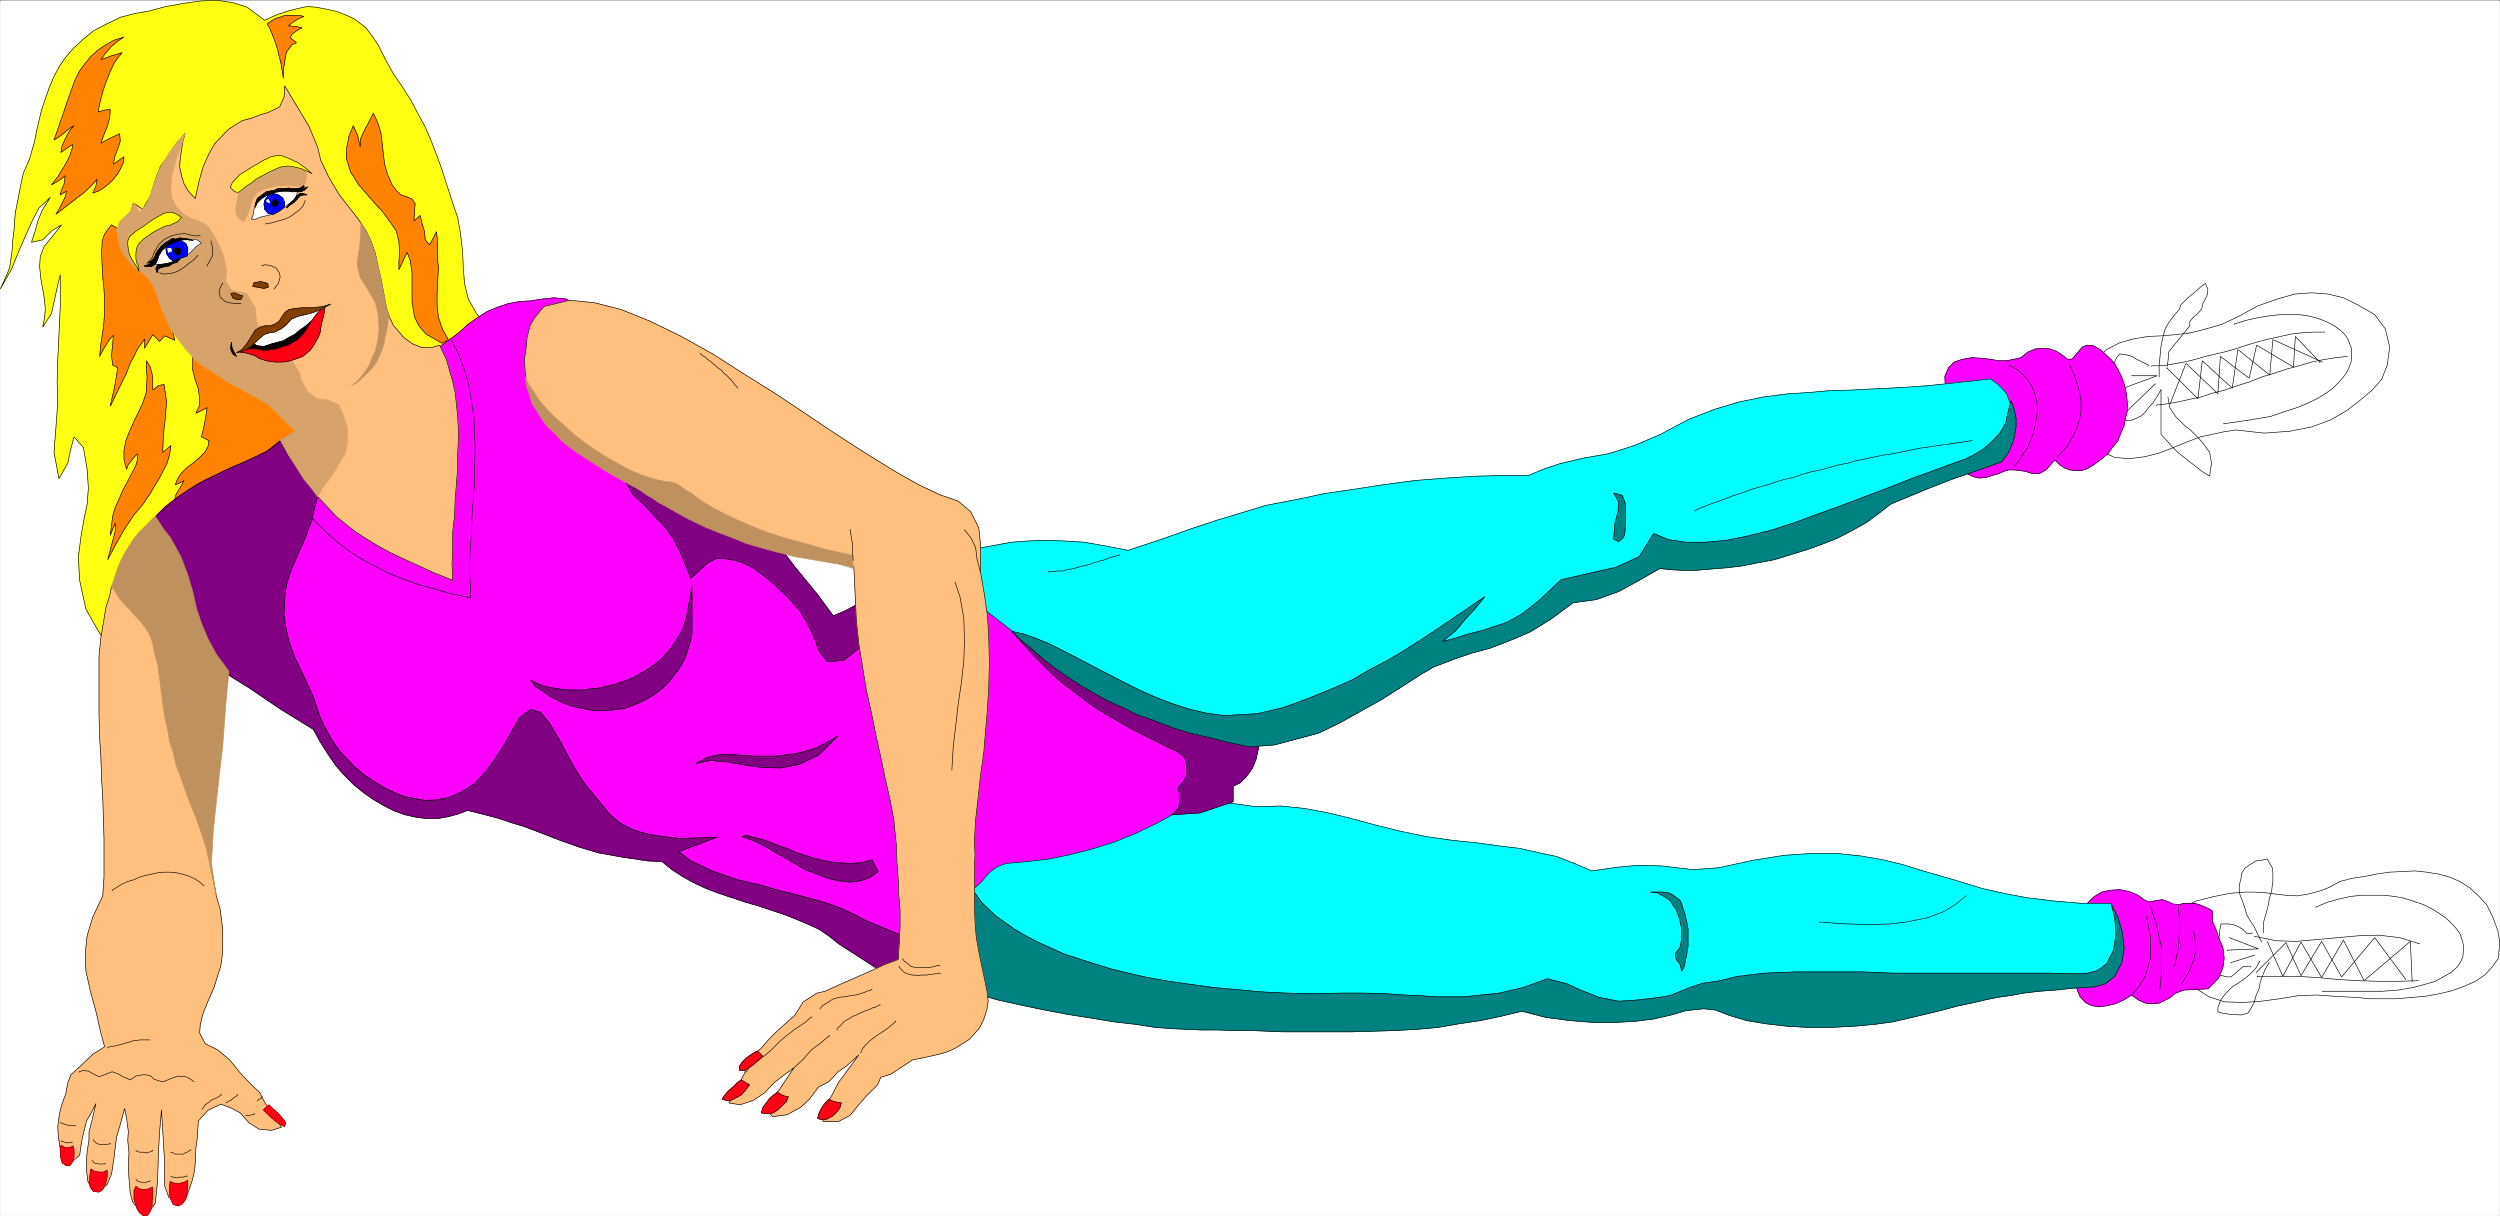 <svg width="3996.965" height="1944.251" viewBox="0 0 2997.724 1458.188" xmlns="http://www.w3.org/2000/svg"><rect x="0" y="0" width="2997.724" height="1458.188" fill="#333333" stroke="none"/><defs><clipPath id="a"><path d="M0 0h2997.016v1456.05H0Zm0 0"/></clipPath></defs><path style="fill:#fff;fill-opacity:1;fill-rule:nonzero;stroke:none" d="M0 1456.05h2997.016V-1.397H0Zm0 0" transform="translate(.338 1.77)"/><g clip-path="url(#a)" transform="translate(.338 1.77)"><path style="fill:#fff;fill-opacity:1;fill-rule:evenodd;stroke:#fff;stroke-width:.19;stroke-linecap:square;stroke-linejoin:bevel;stroke-miterlimit:10;stroke-opacity:1" d="M0 .25h766.5V373H0Zm0 0" transform="matrix(3.91 0 0 -3.91 0 1457.03)"/></g><path style="fill:#ff1;fill-opacity:1;fill-rule:evenodd;stroke:#ff1;stroke-width:.19;stroke-linecap:square;stroke-linejoin:bevel;stroke-miterlimit:10;stroke-opacity:1" d="m75.69 370.9-4.21 1.33-4.6.77-5.37-.19-5.36-.77-5.37-.95-4.98-1.34-4.41-.77-4.41-1.14-4.4-2.11-4.03-2.1-3.26-2.68-2.87-2.68-2.49-2.87-1.92-2.86-1.72-3.26-1.34-3.25-1.15-3.25-1.15-3.44-.77-3.25-.77-3.25-.57-3.06-.77-2.68-.76-2.68-1.92-4.4-.96-4.4-.76-4.01-.77-3.83-.38-5.16-.39-3.25-.19-3.06-.38-2.68-.39-2.68-.95-2.29L0 284.45l3.45 6.12 2.11 5.16 2.3 5.36 2.1 4.59 1.92 3.63 3.45 3.25-2.49-4.01-1.34-3.25-.58-2.3-1.34-4.21 3.45.77 2.68 2.68 3.07 1.91-2.68-3.44-2.69-3.25-1.15-3.06-.19-3.06.39-3.83.76-4.21.39-2.48.19-2.49-.19-2.49-.58-3.06 2.68 4.21.77 3.44.57 2.68.58 2.68.77 3.06v-9.76l-.39-8.41-.38-7.84-.19-6.89.19-6.31-.58-7.84-.57-7.46 1.53-8.03 2.69 4.78.76 3.63 1.15 4.4 2.88-3.25 1.15-6.69.38-5.74-.38-4.97-.96-4.59-.96-5.55-.77-6.12.39-7.08 1.91-8.79 3.45-6.12 4.22-6.89 6.32-.95 109.8 99.83-4.02 4.78-2.49 4.4-1.15 4.78-.39 4.59-.19 5.17-.76 6.12-.77 4.39-1.34 3.83-2.3 7.08-1.34 4.2-1.54 4.21-1.72 4.4-1.73 4.02-2.29 4.2-2.11 4.02-2.69 4.21-2.49 3.63-1.34 2.3-1.53 2.86-1.92 3.83-1.91 2.87-1.92 2.48-3.45 2.68-2.49 1.15-2.87 1.15-3.45.76-3.07.58-2.68.19-2.68-.58-3.07-.76-3.45-1.15-3.83-1.72zm0 0" transform="matrix(3.91 0 0 -3.91 .338 1458.8)"/><path style="fill:none;stroke:#000;stroke-width:.19;stroke-linecap:square;stroke-linejoin:bevel;stroke-miterlimit:10;stroke-opacity:1" d="m75.69 370.9-4.21 1.33-4.6.77-5.37-.19-5.36-.77-5.37-.95-4.98-1.34-4.41-.77-4.41-1.14-4.4-2.11-4.03-2.1-3.26-2.68-2.87-2.68-2.49-2.87-1.92-2.86-1.72-3.26-1.34-3.25-1.15-3.25-1.15-3.44-.77-3.25-.77-3.25-.57-3.06-.77-2.68-.76-2.68-1.92-4.4-.96-4.4-.76-4.01-.77-3.83-.38-5.16-.39-3.25-.19-3.06-.38-2.68-.39-2.68-.95-2.29L0 284.45l3.45 6.12 2.11 5.16 2.3 5.36 2.1 4.59 1.92 3.63 3.45 3.25-2.49-4.01-1.34-3.25-.58-2.3-1.34-4.21 3.45.77 2.68 2.68 3.07 1.91-2.68-3.44-2.69-3.25-1.15-3.06-.19-3.06.39-3.83.76-4.21.39-2.48.19-2.49-.19-2.49-.58-3.06 2.68 4.21.77 3.44.57 2.68.58 2.68.77 3.06v-9.76l-.39-8.41-.38-7.84-.19-6.89.19-6.31-.58-7.84-.57-7.46 1.53-8.03 2.69 4.78.76 3.63 1.15 4.4 2.88-3.25 1.15-6.69.38-5.74-.38-4.97-.96-4.59-.96-5.55-.77-6.12.39-7.08 1.91-8.79 3.45-6.12 4.22-6.89 6.32-.95 109.8 99.83-4.02 4.78-2.49 4.4-1.15 4.78-.39 4.59-.19 5.17-.76 6.12-.77 4.39-1.34 3.83-2.3 7.08-1.34 4.2-1.54 4.21-1.72 4.4-1.73 4.02-2.29 4.2-2.11 4.02-2.69 4.21-2.49 3.63-1.34 2.3-1.53 2.86-1.92 3.83-1.91 2.87-1.92 2.48-3.45 2.68-2.49 1.15-2.87 1.15-3.45.76-3.07.58-2.68.19-2.68-.58-3.07-.76-3.45-1.15-3.83-1.72zm0 0" transform="matrix(3.91 0 0 -3.91 .338 1458.8)"/><path style="fill:#ff8200;fill-opacity:1;fill-rule:evenodd;stroke:#ff8200;stroke-width:.19;stroke-linecap:square;stroke-linejoin:bevel;stroke-miterlimit:10;stroke-opacity:1" d="M44.84 262.46v-2.49l.19-2.87-.19-2.68v-1.34l-.38-1.33-.77-2.3-1.34-2.87-1.34-2.68-1.34-3.06-1.15-2.86-.58-3.06v-2.68l.77-3.06.57 1.53.96 1.15 1.73 2.1.19-1.53-.58-2.1-2.68-5.17-1.34-2.48-1.15-2.68-1.15-2.49-.77-2.68-.38-2.86-.38-3.06 1.53 3.82v-2.49l-1.53-5.92-.77-2.87 2.3 4.4 2.68 4.78 3.07 4.59 3.06 3.63.77 1.34 1.15 1.53 1.15 2.1 1.34 2.11 1.34 2.48 1.34 2.68.77 2.68.38 2.68-2.49-2.11.19 5.36.58 4.97.38 5.35-.76 5.17-1.73-.38-1.72-1.34v2.67l-.2 2.3-.57 2.1zm0 0" transform="matrix(3.91 0 0 -3.91 .338 1458.8)"/><path style="fill:none;stroke:#000;stroke-width:.19;stroke-linecap:square;stroke-linejoin:bevel;stroke-miterlimit:10;stroke-opacity:1" d="M44.84 262.46v-2.49l.19-2.87-.19-2.68v-1.34l-.38-1.33-.77-2.3-1.34-2.87-1.34-2.68-1.34-3.06-1.15-2.86-.58-3.06v-2.68l.77-3.06.57 1.53.96 1.15 1.73 2.1.19-1.53-.58-2.1-2.68-5.17-1.34-2.48-1.15-2.68-1.15-2.49-.77-2.68-.38-2.86-.38-3.06 1.53 3.82v-2.49l-1.53-5.92-.77-2.87 2.3 4.4 2.68 4.78 3.07 4.59 3.06 3.63.77 1.34 1.15 1.53 1.15 2.1 1.34 2.11 1.34 2.48 1.34 2.68.77 2.68.38 2.68-2.49-2.11.19 5.36.58 4.97.38 5.35-.76 5.17-1.73-.38-1.72-1.34v2.67l-.2 2.3-.57 2.1zm0 0" transform="matrix(3.91 0 0 -3.91 .338 1458.8)"/><path style="fill:#ff8200;fill-opacity:1;fill-rule:evenodd;stroke:#ff8200;stroke-width:.19;stroke-linecap:square;stroke-linejoin:bevel;stroke-miterlimit:10;stroke-opacity:1" d="m59.02 259.59.77-3.06.96-2.68.38-3.06v-2.1l-1.15-2.3 1.72.77 1.73.95-.39-2.68-.38-2.1-.38-1.91-.58-2.3 2.3-1.14-.19-1.53-.96-1.92-1.53-1.53-1.92-1.72-2.1-1.53-1.73-1.72-1.15-1.72-.77-1.91 1.35.57 1.34.77-.77-1.53-.96-1.53-.76-1.34-.39-1.72 8.82 4.59 30.66 13.57-1.92 9.57-5.56 2.1-3.64 1.53-4.98 2.87-7.47 4.59-10.35 8.22zm0 0" transform="matrix(3.91 0 0 -3.91 .338 1458.8)"/><path style="fill:none;stroke:#000;stroke-width:.19;stroke-linecap:square;stroke-linejoin:bevel;stroke-miterlimit:10;stroke-opacity:1" d="m59.02 259.59.77-3.06.96-2.68.38-3.06v-2.1l-1.15-2.3 1.72.77 1.73.95-.39-2.68-.38-2.1-.38-1.91-.58-2.3 2.3-1.14-.19-1.53-.96-1.92-1.53-1.53-1.92-1.72-2.1-1.53-1.73-1.72-1.15-1.72-.77-1.91 1.35.57 1.34.77-.77-1.53-.96-1.53-.76-1.34-.39-1.72 8.82 4.59 30.66 13.57-1.92 9.57-5.56 2.1-3.64 1.53-4.98 2.87-7.47 4.59-10.35 8.22zm0 0" transform="matrix(3.91 0 0 -3.91 .338 1458.8)"/><path style="fill:#ff8200;fill-opacity:1;fill-rule:evenodd;stroke:#ff8200;stroke-width:.19;stroke-linecap:square;stroke-linejoin:bevel;stroke-miterlimit:10;stroke-opacity:1" d="m30.47 263.79 1.34 2.49 1.53 2.49 1.34 1.53-.19-2.68-.38-3.63.38-2.87 1.54-.77-.39-2.48-.57-3.45-.77-3.25-.57-2.68 3.06 6.32 1.73 3.44 1.34 3.44 1.34 2.49.77 1.72 2.3 3.25v-2.87l2.49 4.21 2.1-2.11 1.54 1.73 3.06-1.34-2.3 10.71-4.79 9.75-6.32 7.08-2.68 5.74-3.26 2.1-1.34-1.72-.96-1.53-.58-1.91v-1.34l-.19-1.34.19-4.4.2-3.83.38-3.63.19-3.63v-3.83l-.38-4.4-.77-4.97zm0 0" transform="matrix(3.91 0 0 -3.91 .338 1458.8)"/><path style="fill:none;stroke:#000;stroke-width:.19;stroke-linecap:square;stroke-linejoin:bevel;stroke-miterlimit:10;stroke-opacity:1" d="m30.47 263.79 1.34 2.49 1.53 2.49 1.34 1.53-.19-2.68-.38-3.63.38-2.87 1.54-.77-.39-2.48-.57-3.45-.77-3.25-.57-2.68 3.06 6.32 1.73 3.44 1.34 3.44 1.34 2.49.77 1.72 2.3 3.25v-2.87l2.49 4.21 2.1-2.11 1.54 1.73 3.06-1.34-2.3 10.71-4.79 9.75-6.32 7.08-2.68 5.74-3.26 2.1-1.34-1.72-.96-1.53-.58-1.91v-1.34l-.19-1.34.19-4.4.2-3.83.38-3.63.19-3.63v-3.83l-.38-4.4-.77-4.97zm0 0" transform="matrix(3.91 0 0 -3.91 .338 1458.8)"/><path style="fill:#ff8200;fill-opacity:1;fill-rule:evenodd;stroke:#ff8200;stroke-width:.19;stroke-linecap:square;stroke-linejoin:bevel;stroke-miterlimit:10;stroke-opacity:1" d="m37.94 361.72-3.06-.96-2.69-1.53-2.3-1.53-2.1-1.91-1.73-2.11-1.72-2.29-1.35-2.68-1.14-3.06-1.35-3.82-1.34-4.02-1.34-3.83-1.34-3.82 1.53.96 1.54 1.14 1.53 1.34 1.53.96-1.34-1.53-1.15-2.11-1.15-2.48-.38-2.11 1.91 1.34 1.73 1.15-.19-1.34-.58-1.72-.76-1.72-.96-1.72-2.11-3.44-1.92-2.49 1.34.76 1.54.96 1.34 1.15-.38-2.68-.77-1.72-.38-1.53 1.91 1.15-.38-1.72-.96-1.92-.96-1.91-.96-1.53 3.26 2.49 1.73 1.34 1.72 1.33 1.53 1.15 1.92 1.72 2.49 2.68-.38-2.1-.96-2.11 1.73.58 1.53.95 1.72 1.34 1.34 1.34 1.35 1.72.95 1.72.77 1.72.19 1.73-1.72-1.15-1.54-1.15.39 2.3.96 2.48.76 2.3-.19 2.29-2.87-1.34-2.88-1.53.96 2.68.96 2.3.76 2.67.2 2.68-1.73-.19-1.91-.57.19 1.72.57 2.29.77 2.87.96 2.68 1.15 2.87 1.15 2.48 1.34 1.92 1.15 1.33-1.34-.38-1.92-.57-1.53-.58-1.73-.57 1.53 2.1 1.73 1.92 1.72 1.53zm0 0" transform="matrix(3.91 0 0 -3.91 .338 1458.8)"/><path style="fill:none;stroke:#000;stroke-width:.19;stroke-linecap:square;stroke-linejoin:bevel;stroke-miterlimit:10;stroke-opacity:1" d="m37.94 361.72-3.06-.96-2.69-1.53-2.3-1.53-2.1-1.91-1.73-2.11-1.72-2.29-1.35-2.68-1.14-3.06-1.35-3.82-1.34-4.02-1.34-3.83-1.34-3.82 1.53.96 1.54 1.14 1.53 1.34 1.53.96-1.34-1.53-1.15-2.11-1.15-2.48-.38-2.11 1.91 1.34 1.73 1.15-.19-1.34-.58-1.72-.76-1.72-.96-1.72-2.11-3.44-1.92-2.49 1.34.76 1.54.96 1.34 1.15-.38-2.68-.77-1.72-.38-1.53 1.91 1.15-.38-1.72-.96-1.92-.96-1.91-.96-1.53 3.26 2.49 1.73 1.34 1.72 1.33 1.53 1.15 1.92 1.72 2.49 2.68-.38-2.1-.96-2.11 1.73.58 1.53.95 1.72 1.34 1.34 1.34 1.35 1.72.95 1.72.77 1.72.19 1.73-1.72-1.15-1.54-1.15.39 2.3.96 2.48.76 2.3-.19 2.29-2.87-1.34-2.88-1.53.96 2.68.96 2.3.76 2.67.2 2.68-1.73-.19-1.91-.57.19 1.72.57 2.29.77 2.87.96 2.68 1.15 2.87 1.15 2.48 1.34 1.92 1.15 1.33-1.34-.38-1.92-.57-1.53-.58-1.73-.57 1.53 2.1 1.73 1.92 1.72 1.53zm0 0" transform="matrix(3.91 0 0 -3.91 .338 1458.8)"/><path style="fill:#ff8200;fill-opacity:1;fill-rule:evenodd;stroke:#ff8200;stroke-width:.19;stroke-linecap:square;stroke-linejoin:bevel;stroke-miterlimit:10;stroke-opacity:1" d="m81.82 365.73 1.35.96 1.34.76 1.34.39 1.53.57h4.22l1.53-.38-1.53-.58-1.54-.95-1.72-1.34 2.3-.19 1.91-.39-1.14-.57-1.92-1.34-.58-1.15 1.92-1.53-1.34-.57-1.73-2.29-.38-1.73-.19-1.72-.38-1.72v-2.87l-.39 2.49-.38 2.29-.58 2.3-.57 2.29-.77 2.3-.76 1.91-.77 1.91zm0 0" transform="matrix(3.91 0 0 -3.91 .338 1458.8)"/><path style="fill:none;stroke:#000;stroke-width:.19;stroke-linecap:square;stroke-linejoin:bevel;stroke-miterlimit:10;stroke-opacity:1" d="m81.82 365.73 1.35.96 1.34.76 1.34.39 1.53.57h4.22l1.53-.38-1.53-.58-1.54-.95-1.72-1.34 2.3-.19 1.91-.39-1.14-.57-1.92-1.34-.58-1.15 1.92-1.53-1.34-.57-1.73-2.29-.38-1.73-.19-1.72-.38-1.72v-2.87l-.39 2.49-.38 2.29-.58 2.3-.57 2.29-.77 2.3-.76 1.91-.77 1.91zm0 0" transform="matrix(3.91 0 0 -3.91 .338 1458.8)"/><path style="fill:#ff8200;fill-opacity:1;fill-rule:evenodd;stroke:#ff8200;stroke-width:.19;stroke-linecap:square;stroke-linejoin:bevel;stroke-miterlimit:10;stroke-opacity:1" d="M106.16 327.48v-3.06l.77-2.48.57-1.73 1.15-1.72 1.15-1.91 2.49-2.87 2.3-2.68 2.68-2.86 2.5-3.45 1.72-2.48.77-3.45.19-3.06-.19-2.67v-2.68l2.49 5.35.96-2.48.57-3.64v-9.18l.77-4.59 1.34-2.67 2.11-2.49 4.98-2.87 1.92 1.15-1.73 3.06-1.34 3.82-.38 3.64v3.63l.19 3.64.19 4.2-.19 2.3v5.54l-.39 3.26-1.34-2.68-.76-1.34-1.35 1.53-.19 2.49-.76 2.48-.58 2.49-1.91-1.72.19 3.63.19 1.72-.96 1.34-1.15.57-2.3.77-1.34 1.34-1.34 1.72-1.34 3.06-.96 3.25-.38 3.25-.39 3.44-.38 3.06-.96 3.06-1.34 2.87-1.34-2.67-1.34-2.49-1.15-2.49-.19-2.67-.77 3.44-1.34 3.06-1.34-3.25-.39-2.11zm0 0" transform="matrix(3.91 0 0 -3.91 .338 1458.8)"/><path style="fill:none;stroke:#000;stroke-width:.19;stroke-linecap:square;stroke-linejoin:bevel;stroke-miterlimit:10;stroke-opacity:1" d="M106.16 327.48v-3.06l.77-2.48.57-1.73 1.15-1.72 1.15-1.91 2.49-2.87 2.3-2.68 2.68-2.86 2.5-3.45 1.72-2.48.77-3.45.19-3.06-.19-2.67v-2.68l2.49 5.35.96-2.48.57-3.64v-9.18l.77-4.59 1.34-2.67 2.11-2.49 4.98-2.87 1.92 1.15-1.73 3.06-1.34 3.82-.38 3.64v3.63l.19 3.64.19 4.2-.19 2.3v5.54l-.39 3.26-1.34-2.68-.76-1.34-1.35 1.53-.19 2.49-.76 2.48-.58 2.49-1.91-1.72.19 3.63.19 1.72-.96 1.34-1.15.57-2.3.77-1.34 1.34-1.34 1.72-1.34 3.06-.96 3.25-.38 3.25-.39 3.44-.38 3.06-.96 3.06-1.34 2.87-1.34-2.67-1.34-2.49-1.15-2.49-.19-2.67-.77 3.44-1.34 3.06-1.34-3.25-.39-2.11zm0 0" transform="matrix(3.91 0 0 -3.91 .338 1458.8)"/><path style="fill:#f0f;fill-opacity:1;fill-rule:evenodd;stroke:#f0f;stroke-width:.19;stroke-linecap:square;stroke-linejoin:bevel;stroke-miterlimit:10;stroke-opacity:1" d="m95.43 151.72 9.2-13 11.69-9.95 15.52-4.21 12.07 1.72 27.59-8.6 32.58-6.31 14.18-8.04 26.06-8.79 35.45-11.1 91.98 40.17 4.98 20.65-13.6 25.25-37.94 19.31-34.69 11.29-36.6-17.79-33.91 42.84-26.64 35-4.79 5.36-4.98 5.35-5.37 5.36-1.53 3.25-3.07 1.91-3.83.38-3.45-.38-3.83-.57-3.26-.2-3.26-.57-3.45-1.15-3.25-1.34-3.26-2.1-2.68-1.91-2.5-2.3-2.49-1.91-3.45-2.49-3.45-3.82-44.84-24.48-4.79-3.83-4.79-2.67-5.17-2.11-3.26-1.53-3.26-1.34-2.87-1.33-2.68-1.73-2.69-1.72-2.87-2.1-2.87-2.3-3.26-2.86-2.68-4.98 17.24-38.06 15.33-8.41zm0 0" transform="matrix(3.91 0 0 -3.91 .338 1458.8)"/><path style="fill:none;stroke:#000;stroke-width:.19;stroke-linecap:square;stroke-linejoin:bevel;stroke-miterlimit:10;stroke-opacity:1" d="m95.43 151.72 9.2-13 11.69-9.95 15.52-4.21 12.07 1.72 27.59-8.6 32.58-6.31 14.18-8.04 26.06-8.79 35.45-11.1 91.98 40.17 4.98 20.65-13.6 25.25-37.94 19.31-34.69 11.29-36.6-17.79-33.91 42.84-26.64 35-4.79 5.36-4.98 5.35-5.37 5.36-1.53 3.25-3.07 1.91-3.83.38-3.45-.38-3.83-.57-3.26-.2-3.26-.57-3.45-1.15-3.25-1.34-3.26-2.1-2.68-1.91-2.5-2.3-2.49-1.91-3.45-2.49-3.45-3.82-44.84-24.48-4.79-3.83-4.79-2.67-5.17-2.11-3.26-1.53-3.26-1.34-2.87-1.33-2.68-1.73-2.69-1.72-2.87-2.1-2.87-2.3-3.26-2.86-2.68-4.98 17.24-38.06 15.33-8.41zm0 0" transform="matrix(3.91 0 0 -3.91 .338 1458.8)"/><path style="fill:#fff;fill-opacity:1;fill-rule:evenodd;stroke:#fff;stroke-width:.19;stroke-linecap:square;stroke-linejoin:bevel;stroke-miterlimit:10;stroke-opacity:1" d="m700.77 98.55 3.64-.19 3.45.57 3.64.96 2.88 1.15 3.06 1.72 3.64.96 3.84.57 3.83.76 4.02.58 3.84.19 3.83.19 3.64-.38 3.64-.58 3.45-.95 3.07-1.34 3.06-1.91 2.68-2.49 2.5-2.68 1.91-3.82 1.54-4.21.57-3.44-.38-4.97-1.92-2.68-2.3-2.49-2.87-1.91-3.45-1.53-3.64-1.34-4.03-.96-4.21-.76-4.41-.38-4.41-.39h-8.24l-3.83.39-3.83.19-3.26.19-5.37.38-5.55-.19-5.75-.96-5.75-.76-5.56-.38-5.56.19-4.79 1.53-4.79 3.06-4.79 23.71 5.75 2.68 5.37 1.34 4.79.96 4.6.38h3.06l3.26-.19 3.07-.39zm0 0" transform="matrix(3.91 0 0 -3.91 .338 1458.8)"/><path style="fill:none;stroke:#000;stroke-width:.19;stroke-linecap:square;stroke-linejoin:bevel;stroke-miterlimit:10;stroke-opacity:1" d="m700.77 98.55 3.64-.19 3.45.57 3.64.96 2.88 1.15 3.06 1.72 3.64.96 3.84.57 3.83.76 4.02.58 3.84.19 3.83.19 3.64-.38 3.64-.58 3.45-.95 3.07-1.34 3.06-1.91 2.68-2.49 2.5-2.68 1.91-3.82 1.54-4.21.57-3.44-.38-4.97-1.92-2.68-2.3-2.49-2.87-1.91-3.45-1.53-3.64-1.34-4.03-.96-4.21-.76-4.41-.38-4.41-.39h-8.24l-3.83.39-3.83.19-3.26.19-5.37.38-5.55-.19-5.75-.96-5.75-.76-5.56-.38-5.56.19-4.79 1.53-4.79 3.06-4.79 23.71 5.75 2.68 5.37 1.34 4.79.96 4.6.38h3.06l3.26-.19 3.07-.39zm0 0" transform="matrix(3.91 0 0 -3.91 .338 1458.8)"/><path style="fill:none;stroke:#000;stroke-width:.19;stroke-linecap:square;stroke-linejoin:bevel;stroke-miterlimit:10;stroke-opacity:1" d="M712.08 69.1h18.39l4.99.38 4.4.77 3.64.95 3.26.96 2.69 1.53 2.1 1.15 1.73 1.53 1.15 1.53.76 1.72.2 1.91v1.72l-.39 1.53-.76 2.11-1.15 1.53-1.54 1.72-1.72 1.53-1.92 1.34-2.49 1.53-2.3 1.14-2.87.96-2.88.96-3.06.57-3.26.38h-6.9l-3.45-.38-3.45-.77-3.45-.95-3.64-1.53v-.19" transform="matrix(3.91 0 0 -3.91 .338 1458.8)"/><path style="fill:none;stroke:#000;stroke-width:.19;stroke-linecap:square;stroke-linejoin:bevel;stroke-miterlimit:10;stroke-opacity:1" d="m741.97 83.63-6.13 1.92-6.52.76-6.13-.19-6.32-.57-6.32-.58-6.52-.57-6.13.19-6.52 1.34v-.19m50.21-13.39-5.94-.19h-6.33l-6.32.19-6.32.38-6.13.58-6.33.38h-12.07v-.19m-1.53 13.39h-1.73l-1.34 1.33-1.34.77-1.53.57-1.54.19h-2.1l-.39-1.91-.19-1.91V75.79l.19-1.72 2.3-.57h1.15l3.83 3.25h2.11v-.19" transform="matrix(3.91 0 0 -3.91 .338 1458.8)"/><path style="fill:none;stroke:#000;stroke-width:.19;stroke-linecap:square;stroke-linejoin:bevel;stroke-miterlimit:10;stroke-opacity:1" d="m683.53 85.55 9-3.45-9.58-.38v-.19m8.43-1.34-7.28-2.29v-.19m55.57-5.74-.57 12.43-14.18-12.05-6.33 12.43-6.7-11.47-6.33 10.9-5.55-10.52-4.79 10.71v-.19" transform="matrix(3.91 0 0 -3.91 .338 1458.8)"/><path style="fill:none;stroke:#000;stroke-width:.19;stroke-linecap:square;stroke-linejoin:bevel;stroke-miterlimit:10;stroke-opacity:1" d="m691.77 74.84 9.19 9.18 4.6-10.14 6.33 10.52 6.13-10.9 10.15 12.05 9.39-12.63v-.19m-44.07 11.48-.77 1.53-.76 1.53-.77 1.72-.96 1.34-1.34 2.29-.38 1.53-.58 1.72-.57 1.53-.58 1.53-.19 1.73.19 1.53.39 1.53.19 1.53.96 1.53 1.53 1.14 1.92 1.15 1.53.19 1.92.39 1.53-2.68.19-1.34v-2.87l-.19-1.34-.19-1.53-.39-1.34-.38-1.34-.19-1.53-.38-1.34-.39-1.53-.38-1.14-.38-1.53v-3.06" transform="matrix(3.91 0 0 -3.91 .338 1458.8)"/><path style="fill:none;stroke:#000;stroke-width:.19;stroke-linecap:square;stroke-linejoin:bevel;stroke-miterlimit:10;stroke-opacity:1" d="m692.92 78.28-1.35-2.3-1.72-1.72-2.11-1.72-3.26-2.1-1.91-1.91-1.53-1.92-.96-2.48v-1.34l1.34-.38 2.3-.39 3.45-.19 2.11.58.76 1.14 1.15 2.11.58 2.1.95 2.1.39 2.3.76 1.91.77 1.91 1.15 1.92v-.19" transform="matrix(3.91 0 0 -3.91 .338 1458.8)"/><path style="fill:#fff;fill-opacity:1;fill-rule:evenodd;stroke:#fff;stroke-width:.19;stroke-linecap:square;stroke-linejoin:bevel;stroke-miterlimit:10;stroke-opacity:1" d="m644.05 234.72 4.41-1.91 4.41-.38 4.6.57 4.59 1.15 4.41 1.72 4.22 1.72 4.02 1.53 3.64.77 3.45.76 3.83.58 8.63-.96 7.85.57 6.71 1.34 5.75 2.11 4.98 2.87 4.22 3.25 3.64 3.06 2.87 3.25 1.73 4.4.76 5.54-1.34 5.55-3.26 4.4-4.98 2.87-4.6 2.29-4.79 1.15-4.98.38-5.17-.38-5.37-1.53-5.94-2.1-6.32-3.45-4.98-2.29-5.37-1.53-3.83-.96-4.41-.57-4.41-.38-4.4-.2-4.41-.76-4.22-1.15-4.02-2.1-3.45-3.06zm0 0" transform="matrix(3.91 0 0 -3.91 .338 1458.8)"/><path style="fill:none;stroke:#000;stroke-width:.19;stroke-linecap:square;stroke-linejoin:bevel;stroke-miterlimit:10;stroke-opacity:1" d="m644.05 234.72 4.41-1.91 4.41-.38 4.6.57 4.59 1.15 4.41 1.72 4.22 1.72 4.02 1.53 3.64.77 3.45.76 3.83.58 8.63-.96 7.85.57 6.71 1.34 5.75 2.11 4.98 2.87 4.22 3.25 3.64 3.06 2.87 3.25 1.73 4.4.76 5.54-1.34 5.55-3.26 4.4-4.98 2.87-4.6 2.29-4.79 1.15-4.98.38-5.17-.38-5.37-1.53-5.94-2.1-6.32-3.45-4.98-2.29-5.37-1.53-3.83-.96-4.41-.57-4.41-.38-4.4-.2-4.41-.76-4.22-1.15-4.02-2.1-3.45-3.06zm0 0" transform="matrix(3.91 0 0 -3.91 .338 1458.8)"/><path style="fill:none;stroke:#000;stroke-width:.19;stroke-linecap:square;stroke-linejoin:bevel;stroke-miterlimit:10;stroke-opacity:1" d="m681.8 243.14 5.37.76 4.98.77 4.22.76 4.4 1.53 3.64 1.15 3.26 1.34 3.07 1.53 2.49 1.53 2.11 1.53 1.72 1.72 1.53 1.72 1.15 1.72.77 1.73.57 1.72v3.44l-.57 1.53-.57 1.53-.96 1.34-1.34 1.34-1.54 1.14-1.72.96-2.11.96-2.11.76-2.49.58-2.68.38h-5.75l-3.45-.38-3.45-.58-3.45-.76-3.83-1.15v-.19" transform="matrix(3.91 0 0 -3.91 .338 1458.8)"/><path style="fill:none;stroke:#000;stroke-width:.19;stroke-linecap:square;stroke-linejoin:bevel;stroke-miterlimit:10;stroke-opacity:1" d="M712.84 271.25h-3.44l-3.26-.19-3.45-.38-3.45-.77-3.45-.76-3.07-.77-3.25-.95-3.45-1.15-3.26-.96-3.26-.76-3.26-.77-3.25-.95-3.26-.77-3.26-.57-3.26-.57h-3.45v-.2m59.98 3.06-3.45-.38-3.64-.57-3.83-.77-3.83-1.14-3.64-.96-4.03-1.34-3.83-1.15-3.83-1.53-3.64-1.14-3.84-1.34-3.83-.96-3.45-1.15-3.64-.76-3.45-.77-3.25-.57-3.26-.38v-.19m-.39 6.69-8.81-8.42v-.19m1.53 11.1h7.86l-9.39-3.45v-.19" transform="matrix(3.91 0 0 -3.91 .338 1458.8)"/><path style="fill:none;stroke:#000;stroke-width:.19;stroke-linecap:square;stroke-linejoin:bevel;stroke-miterlimit:10;stroke-opacity:1" d="m712.08 262.07-15.14 6.89-.96-10.9-9.77 7.84-1.73-11.86-9.19 8.42-1.34-11.67-9.59 9.56v-.19" transform="matrix(3.91 0 0 -3.91 .338 1458.8)"/><path style="fill:none;stroke:#000;stroke-width:.19;stroke-linecap:square;stroke-linejoin:bevel;stroke-miterlimit:10;stroke-opacity:1" d="m665.51 249.45 4.79 12.24 9.78-9.37.76 11.47 8.82-6.69 2.3 10.14 11.3-6.7.58 9.37 7.47-7.84v-.19m-49.25-4.4v3.64l.2 1.91.19 1.91.19 2.11.38 1.72.39 1.72.57 1.91.77 1.34.96 1.34 1.14 1.53 1.35 1.53.57 1.53 1.53 1.53 1.54 1.34 1.34 1.14 1.53 1.34 1.53 1.15.77-1.72-.19-1.72-.58-1.34-.76-1.34-.39-1.72-1.14-1.34-1.35-1.15-1.15-1.34v-1.33l-6.51-8.04v-1.14l-.19-1.73-.19-1.33v-.2" transform="matrix(3.91 0 0 -3.91 .338 1458.8)"/><path style="fill:none;stroke:#000;stroke-width:.19;stroke-linecap:square;stroke-linejoin:bevel;stroke-miterlimit:10;stroke-opacity:1" d="m664.75 251.36.57-3.25.96-1.53.96-1.34 1.15-1.14 1.53-1.53 1.53-1.15 1.35-1.34 1.34-1.34 1.34-1.53.96-1.34 1.15-1.53.19-1.53.38-1.91-.38-1.72-.19-2.11-2.5 1.53-1.91 1.53-1.73 1.34-1.91 1.53-1.73 1.34-1.72 1.72-1.53 1.72-1.92 2.11v13.77l-1.15-2.11-1.15-1.72-1.34-1.53-1.15-1.53-1.15-1.14-1.53-.77-1.35-.57-1.72-.19-1.53 1.91-1.34 2.48-.39 1.34-.57 1.53-.39 1.15-.19 1.53-.19 1.34-.19 1.53.19 1.34.19 1.53.19 1.15 1.15 2.48.96 1.15 1.34-.19 1.15-.19 1.34-.39 1.15-.76 2.69-1.34 1.15-.57v-.19" transform="matrix(3.91 0 0 -3.91 .338 1458.8)"/><path style="fill:#f0f;fill-opacity:1;fill-rule:evenodd;stroke:#f0f;stroke-width:.19;stroke-linecap:square;stroke-linejoin:bevel;stroke-miterlimit:10;stroke-opacity:1" d="m596.34 257.67 1.15 2.68 1.72 1.72 2.3.77 3.07.57 3.06-.19 3.07-.38 2.11-.38h2.3l2.1.38 2.5.57 2.1 1.72 2.3.96 2.3.19 2.11-.19 2.11-.77 1.72-1.14 1.73-1.34 1.34.19 1.15 1.34 1.91 2.29 1.54.58 1.91-.19 2.3-1.34 3.07-2.87 1.15-1.34.96-1.72.96-1.91.76-1.92.58-2.1.38-2.1.19-2.3v-2.49l-.57-2.1-.39-2.29-.95-2.11-.96-2.48-1.54-1.92-1.53-2.1-2.11-1.72-2.3-1.72-2.3-1.34-1.53-.38h-1.72l-1.73.19-1.53.57-1.53.96-1.54 1.53-2.68-3.06-2.11-1.15h-1.91l-2.5.76-3.25.39h-1.54l-1.53-.39-1.72-.76-1.92-.57-1.92-.58-1.91-.19-1.92.38-1.91.96-1.54 2.68-5.17 23.52zm0 0" transform="matrix(3.91 0 0 -3.91 .338 1458.8)"/><path style="fill:none;stroke:#000;stroke-width:.19;stroke-linecap:square;stroke-linejoin:bevel;stroke-miterlimit:10;stroke-opacity:1" d="m596.34 257.67 1.15 2.68 1.72 1.72 2.3.77 3.07.57 3.06-.19 3.07-.38 2.11-.38h2.3l2.1.38 2.5.57 2.1 1.72 2.3.96 2.3.19 2.11-.19 2.11-.77 1.72-1.14 1.73-1.34 1.34.19 1.15 1.34 1.91 2.29 1.54.58 1.91-.19 2.3-1.34 3.07-2.87 1.15-1.34.96-1.72.96-1.91.76-1.92.58-2.1.38-2.1.19-2.3v-2.49l-.57-2.1-.39-2.29-.95-2.11-.96-2.48-1.54-1.92-1.53-2.1-2.11-1.72-2.3-1.72-2.3-1.34-1.53-.38h-1.72l-1.73.19-1.53.57-1.53.96-1.54 1.53-2.68-3.06-2.11-1.15h-1.91l-2.5.76-3.25.39h-1.54l-1.53-.39-1.72-.76-1.92-.57-1.92-.58-1.91-.19-1.92.38-1.91.96-1.54 2.68-5.17 23.52zm0 0" transform="matrix(3.91 0 0 -3.91 .338 1458.8)"/><path style="fill:#f0f;fill-opacity:1;fill-rule:evenodd;stroke:#f0f;stroke-width:.19;stroke-linecap:square;stroke-linejoin:bevel;stroke-miterlimit:10;stroke-opacity:1" d="m639.84 95.87 2.1 2.11 2.49 1.53 2.69.57 2.87.19 2.88-.57 2.68-1.15 2.11-1.53 1.34-.57 1.72.38 2.3.38 2.11-.76 1.15-.58 1.92-.19 1.53.39h3.07l1.53-.39 1.34-.57 1.34-.57 1.34-.77v-3.06l1.15-2.68.96-2.87 1.15-2.67.38-3.25-.38-2.87-1.34-3.25-3.26-3.26-7.28-.38-2.68-.95-1.54-1.34-1.53-.77-1.92-.95-2.1-.2-2.11.2-2.11.95-2.11 1.53-2.49-1.53-2.49-1.15-2.49-.57-2.49-.38-2.3.38-1.92.96-1.72 1.91-.96 2.49zm0 0" transform="matrix(3.91 0 0 -3.91 .338 1458.8)"/><path style="fill:none;stroke:#000;stroke-width:.19;stroke-linecap:square;stroke-linejoin:bevel;stroke-miterlimit:10;stroke-opacity:1" d="m639.84 95.87 2.1 2.11 2.49 1.53 2.69.57 2.87.19 2.88-.57 2.68-1.15 2.11-1.53 1.34-.57 1.72.38 2.3.38 2.11-.76 1.15-.58 1.92-.19 1.53.39h3.07l1.53-.39 1.34-.57 1.34-.57 1.34-.77v-3.06l1.15-2.68.96-2.87 1.15-2.67.38-3.25-.38-2.87-1.34-3.25-3.26-3.26-7.28-.38-2.68-.95-1.54-1.34-1.53-.77-1.92-.95-2.1-.2-2.11.2-2.11.95-2.11 1.53-2.49-1.53-2.49-1.15-2.49-.57-2.49-.38-2.3.38-1.92.96-1.72 1.91-.96 2.49zM81.82 234.72l2.69-5.35 3.06-4.97 3.26-4.21 3.26-4.02 3.06-3.63 3.45-3.25 3.26-2.87 3.64-2.68 3.64-2.29 4.03-2.11 4.02-2.1 4.41-1.72 4.79-1.72 4.79-1.34 5.36-1.53 5.75-1.15-.19 4.78-.19 4.97.19 4.98.39 5.16.19 4.97.38 5.36.38 4.97v5.16l.19 5.17-.38 9.75-.76 4.97-.77 4.79-1.34 4.78-1.73 4.59-2.11 4.4v-.2" transform="matrix(3.91 0 0 -3.91 .338 1458.8)"/><path style="fill:#0ff;fill-opacity:1;fill-rule:evenodd;stroke:#0ff;stroke-width:.19;stroke-linecap:square;stroke-linejoin:bevel;stroke-miterlimit:10;stroke-opacity:1" d="m345.88 204.32 10.93 3.63 8.04 2.87 8.05 2.68 7.67 2.29 7.47 2.3 9.97 1.91 8.04 1.72 7.86 1.15 9.96 1.53 9.97 1.34 9.77.76 9.2.57 8.24.2h7.47l5.18 2.1 4.6 1.53 7.28 1.72 7.66 1.34 7.86 2.49 8.05 3.44 8.62 4.59 7.86 3.06 7.66 2.29 7.48 1.53 7.47.96 6.13.38 6.52.58 6.89.19 7.09.38 7.86.38 8.43.58 9.01.95 10.16 1.15 2.1-1.53 1.92-1.91.96-1.15 1.72-4.78-3.64-14.92-44.26-16.06-29.51-10.33-30.09-4.59-25.29-9.95-22.04-11.86-27.79-11.09-50.78-24.67-8.24 4.59-22.8 7.65-25.29 12.81-17.06 10.52-10.16 7.84-5.55 5.36-.96 10.71 8.24 1.72 8.24 1.53 4.98.38 5.37.2 5.94-.2 6.13-.38 6.51-1.15zm0 0" transform="matrix(3.91 0 0 -3.91 .338 1458.8)"/><path style="fill:none;stroke:#000;stroke-width:.19;stroke-linecap:square;stroke-linejoin:bevel;stroke-miterlimit:10;stroke-opacity:1" d="m345.88 204.32 10.93 3.63 8.04 2.87 8.05 2.68 7.67 2.29 7.47 2.3 9.97 1.91 8.04 1.72 7.86 1.15 9.96 1.53 9.97 1.34 9.77.76 9.2.57 8.24.2h7.47l5.18 2.1 4.6 1.53 7.28 1.72 7.66 1.34 7.86 2.49 8.05 3.44 8.62 4.59 7.86 3.06 7.66 2.29 7.48 1.53 7.47.96 6.13.38 6.52.58 6.89.19 7.09.38 7.86.38 8.43.58 9.01.95 10.16 1.15 2.1-1.53 1.92-1.91.96-1.15 1.72-4.78-3.64-14.92-44.26-16.06-29.51-10.33-30.09-4.59-25.29-9.95-22.04-11.86-27.79-11.09-50.78-24.67-8.24 4.59-22.8 7.65-25.29 12.81-17.06 10.52-10.16 7.84-5.55 5.36-.96 10.71 8.24 1.72 8.24 1.53 4.98.38 5.37.2 5.94-.2 6.13-.38 6.51-1.15zm0 0" transform="matrix(3.91 0 0 -3.91 .338 1458.8)"/><path style="fill:#0ff;fill-opacity:1;fill-rule:evenodd;stroke:#0ff;stroke-width:.19;stroke-linecap:square;stroke-linejoin:bevel;stroke-miterlimit:10;stroke-opacity:1" d="m303.92 71.01 66.49-9.37 52.89-.76 42.35 4.2 23.76-4.01 22.04 2.1 7.85 4.97 20.32-.76 104.62 6.12 5.37 6.31 1.15 5.93-1.34 5.35-2.11 4.98h-9.39l-8.62.76-7.86.96-7.09 1.34-6.71 1.53-6.13 1.91-5.94 1.72-5.94 1.72-6.13 1.91-6.33 1.53-6.7 1.15-7.28.77h-7.67l-8.43-.58-9.58-1.53-10.54-2.29-7.86-.58-9.77 1.15-6.9.19-6.32-.57-8.05-1.15-5.37 2.3-5.36 2.1-5.37 1.15-5.94 1.34-6.32.76-6.9.96-7.47.76-8.05 1.15-8.24 1.72-7.67 1.91-7.09 1.92-7.09 1.72-7.09 1.34-7.28.76-7.86-.19-8.24 1.15-15.52-2.68-6.7-3.63-6.33-3.06-6.7-2.68-6.71-2.1-6.71-1.73-6.51-1.33-6.71-.77-6.32-.57-2.69-.96-1.91-1.34-1.54-1.53-1.34-1.72-1.91-1.72-2.11-1.53-6.32-21.61zm0 0" transform="matrix(3.91 0 0 -3.91 .338 1458.8)"/><path style="fill:none;stroke:#000;stroke-width:.19;stroke-linecap:square;stroke-linejoin:bevel;stroke-miterlimit:10;stroke-opacity:1" d="m303.92 71.01 66.49-9.37 52.89-.76 42.35 4.2 23.76-4.01 22.04 2.1 7.85 4.97 20.32-.76 104.62 6.12 5.37 6.31 1.15 5.93-1.34 5.35-2.11 4.98h-9.39l-8.62.76-7.86.96-7.09 1.34-6.71 1.53-6.13 1.91-5.94 1.72-5.94 1.72-6.13 1.91-6.33 1.53-6.7 1.15-7.28.77h-7.67l-8.43-.58-9.58-1.53-10.54-2.29-7.86-.58-9.77 1.15-6.9.19-6.32-.57-8.05-1.15-5.37 2.3-5.36 2.1-5.37 1.15-5.94 1.34-6.32.76-6.9.96-7.47.76-8.05 1.15-8.24 1.72-7.67 1.91-7.09 1.92-7.09 1.72-7.09 1.34-7.28.76-7.86-.19-8.24 1.15-15.52-2.68-6.7-3.63-6.33-3.06-6.7-2.68-6.71-2.1-6.71-1.73-6.51-1.33-6.71-.77-6.32-.57-2.69-.96-1.91-1.34-1.54-1.53-1.34-1.72-1.91-1.72-2.11-1.53-6.32-21.61zm0 0" transform="matrix(3.91 0 0 -3.91 .338 1458.8)"/><path style="fill:#ffbf7f;fill-opacity:1;fill-rule:evenodd;stroke:#ffbf7f;stroke-width:.19;stroke-linecap:square;stroke-linejoin:bevel;stroke-miterlimit:10;stroke-opacity:1" d="m70.33 48.06-3.64 3.06-3.84 1.91-1.72 3.26.19 2.48.57 2.49.77 2.29.96 2.3 1.92 4.4 2.1 6.69.58 4.4v6.69l-.77 6.12-1.15 4.02-2.3 12.81-.96 7.27-3.06 10.9-6.71 17.98L51.36 163l-1.73 13.01-4.02 9.37-8.82 9.56-2.68-1.72-.58-2.87-1.15-3.63-1.53-9.18-.57-5.55v-18.36l.19-6.69.38-6.12.19-6.31.39-6.12.19-6.31.19-6.12V104.1l-.38-5.74-3.07-6.5-1.72-5.74-.58-5.55.19-5.16 1.34-6.12 1.73-6.31 1.53-6.69L32 52.08l-3.64-2.3-4.41-4.2-2.3-2.11-.95-2.48-.58-3.26-1.15-3.06-.77-2.86-.57-4.21.19-3.25.38-2.3.58-4.02 2.3-1.91 3.26 2.68.57 4.02.58 2.67.95 3.83L27.98 32l1.34 2.67-.96-4.2-1.15-4.59v-2.3l-.57-3.63-.2-2.49V14.4l.39-3.44 1.15-2.49 2.49-.38 2.3 1.72 1.34 3.25.77 4.97.38 3.26.38 3.06 1.34 4.59 1.15 4.2.58-2.86.57-4.21-.19-2.68.38-3.63-.19-4.4.19-3.64.39-4.59.76-2.67 2.3-2.87h2.69l1.91 2.48.58 5.36.19 3.44.19 6.5.38 6.7.58 6.69.19-3.25.19-3.25.19-3.25.2-3.25.19-2.68V9.43l1.34-3.64L55 4.65l2.3 1.91 1.53 4.4.77 3.25.19 2.29.19 4.6.38 2.48.19 2.87.2 2.87 2.87 3.25 4.02 1.91 3.07-1.14 2.87-1.53 2.69-3.06 3.06-1.92 3.84-.38 3.06.96-5.17 7.65-1.54 3.06-2.3 2.1-3.64 3.83zm0 0" transform="matrix(3.91 0 0 -3.91 .338 1458.8)"/><path style="fill:none;stroke:#000;stroke-width:.19;stroke-linecap:square;stroke-linejoin:bevel;stroke-miterlimit:10;stroke-opacity:1" d="m70.33 48.06-3.64 3.06-3.84 1.91-1.72 3.26.19 2.48.57 2.49.77 2.29.96 2.3 1.92 4.4 2.1 6.69.58 4.4v6.69l-.77 6.12-1.15 4.02-2.3 12.81-.96 7.27-3.06 10.9-6.71 17.98L51.36 163l-1.73 13.01-4.02 9.37-8.82 9.56-2.68-1.72-.58-2.87-1.15-3.63-1.53-9.18-.57-5.55v-18.36l.19-6.69.38-6.12.19-6.31.39-6.12.19-6.31.19-6.12V104.1l-.38-5.74-3.07-6.5-1.72-5.74-.58-5.55.19-5.16 1.34-6.12 1.73-6.31 1.53-6.69L32 52.08l-3.64-2.3-4.41-4.2-2.3-2.11-.95-2.48-.58-3.26-1.15-3.06-.77-2.86-.57-4.21.19-3.25.38-2.3.58-4.02 2.3-1.91 3.26 2.68.57 4.02.58 2.67.95 3.83L27.98 32l1.34 2.67-.96-4.2-1.15-4.59v-2.3l-.57-3.63-.2-2.49V14.4l.39-3.44 1.15-2.49 2.49-.38 2.3 1.72 1.34 3.25.77 4.97.38 3.26.38 3.06 1.34 4.59 1.15 4.2.58-2.86.57-4.21-.19-2.68.38-3.63-.19-4.4.19-3.64.39-4.59.76-2.67 2.3-2.87h2.69l1.91 2.48.58 5.36.19 3.44.19 6.5.38 6.7.58 6.69.19-3.25.19-3.25.19-3.25.2-3.25.19-2.68V9.43l1.34-3.64L55 4.65l2.3 1.91 1.53 4.4.77 3.25.19 2.29.19 4.6.38 2.48.19 2.87.2 2.87 2.87 3.25 4.02 1.91 3.07-1.14 2.87-1.53 2.69-3.06 3.06-1.92 3.84-.38 3.06.96-5.17 7.65-1.54 3.06-2.3 2.1-3.64 3.83zm0 0" transform="matrix(3.91 0 0 -3.91 .338 1458.8)"/><path style="fill:none;stroke:#000;stroke-width:.19;stroke-linecap:square;stroke-linejoin:bevel;stroke-miterlimit:10;stroke-opacity:1" d="m18.59 23.2.57-.19.58-.19.57-.19h.96l.77.19v-.19m-3.64 6.31.57-.39.77-.19.57-.19.39-.19h2.29v-.19m5.18-10.52.38-.57.58-.39h.57l.58-.19h1.15l.76.19v-.19m-3.64 7.46.19-.38.58-.57.77-.39.57-.19h1.72l.77.19.58.19v-.19m7.85-10.71.39-.57.57-.19.58-.19.57-.2h.58l.57.2.58.19.57.19v-.19m-4.41 9.56.39-.38.76-.19h1.15l.58-.19h.57l.58.19.57.19.58.38v-.19m5.55-7.84.58-.19h.57l.39-.2h.57l.58.2h1.15l.38.19.77.19v-.19m-4.99 7.46.58-.19.76-.39h2.5l.57.39.58.19.57.38.58.38v-.19m3.44 12.62.58.77.38.57.58.38.57.39.58.57.76.38.58.19.77.39.57.38.58.57v-.19m1.34-2.48.38.19.57.38.58.19.57.57.58.39.57.38.39.57v-.19m2.49-6.31h1.15l.57.19h.39l.57.38v-.19m2.3 5.36-.38-.58-.58-.19-.38-.38v-.19M59.4 41.37l-1.34.95-1.15.58-2.49.19-2.11-.77-2.3-.95-1.15.19-1.72.57-.96.96-1.34.38H43.5l-1.92-.38-1.72-1.15-2.3.96-1.15.76-2.11.77-1.92-.77-2.1-.76-1.54.76-1.72.96-1.53.19-1.35-.38v-.19m21.66 9.94h-3.07l-.96-.19h-.76l-.58-.19-.57-.19-.77-.19-.57-.19-.58-.2-.76-.19-1.54-.38-.57-.19h-.96l-.58-.19-.57-.19v-.19m29.51 49.72-1.53 1.34-1.54.96-1.72.76-1.92.57-1.72.39-1.92.19h-1.91l-1.92-.19-1.73-.39-1.91-.38-1.92-.57-1.72-.77-1.92-.57-1.72-.77-1.54-.95-1.53-.96v-.19" transform="matrix(3.91 0 0 -3.91 .338 1458.8)"/><path style="fill:#ff0014;fill-opacity:1;fill-rule:evenodd;stroke:#ff0014;stroke-width:.19;stroke-linecap:square;stroke-linejoin:bevel;stroke-miterlimit:10;stroke-opacity:1" d="m20.31 15.55-1.34.95-.38 1.34-.19 1.34v1.72l.19.96 1.34-.76h1.15l1.34.57.19-1.53v-1.72l-.38-1.53-.77-1.15Zm0 0" transform="matrix(3.91 0 0 -3.91 .338 1458.8)"/><path style="fill:none;stroke:#820000;stroke-width:.19;stroke-linecap:square;stroke-linejoin:bevel;stroke-miterlimit:10;stroke-opacity:1" d="m20.31 15.55-1.34.95-.38 1.34-.19 1.34v1.72l.19.96 1.34-.76h1.15l1.34.57.19-1.53v-1.72l-.38-1.53-.77-1.15Zm0 0" transform="matrix(3.91 0 0 -3.91 .338 1458.8)"/><path style="fill:#ff0014;fill-opacity:1;fill-rule:evenodd;stroke:#ff0014;stroke-width:.19;stroke-linecap:square;stroke-linejoin:bevel;stroke-miterlimit:10;stroke-opacity:1" d="m28.55 7.71-.96 1.34-.19 1.33v1.34l.19 1.72.2 1.15 1.15-.76 1.53-.19h1.15l1.15.57V12.3l-.19-1.15-.39-1.34-.76-1.53-1.15-.76Zm0 0" transform="matrix(3.91 0 0 -3.91 .338 1458.8)"/><path style="fill:none;stroke:#820000;stroke-width:.19;stroke-linecap:square;stroke-linejoin:bevel;stroke-miterlimit:10;stroke-opacity:1" d="m28.55 7.71-.96 1.34-.19 1.33v1.34l.19 1.72.2 1.15 1.15-.76 1.53-.19h1.15l1.15.57V12.3l-.19-1.15-.39-1.34-.76-1.53-1.15-.76Zm0 0" transform="matrix(3.91 0 0 -3.91 .338 1458.8)"/><path style="fill:#ff0014;fill-opacity:1;fill-rule:evenodd;stroke:#ff0014;stroke-width:.19;stroke-linecap:square;stroke-linejoin:bevel;stroke-miterlimit:10;stroke-opacity:1" d="m43.88.25-1.15.95-.76 1.15-.39 1.34-.57 1.53v2.87l.57 1.15 1.15-.77 1.54-.19 1.15.19 1.34.58V6.37l-.2-1.53V3.31l-.38-1.34-.96-1.53Zm0 0" transform="matrix(3.91 0 0 -3.91 .338 1458.8)"/><path style="fill:none;stroke:#820000;stroke-width:.19;stroke-linecap:square;stroke-linejoin:bevel;stroke-miterlimit:10;stroke-opacity:1" d="m43.88.25-1.15.95-.76 1.15-.39 1.34-.57 1.53v2.87l.57 1.15 1.15-.77 1.54-.19 1.15.19 1.34.58V6.37l-.2-1.53V3.31l-.38-1.34-.96-1.53Zm0 0" transform="matrix(3.91 0 0 -3.91 .338 1458.8)"/><path style="fill:#ff0014;fill-opacity:1;fill-rule:evenodd;stroke:#ff0014;stroke-width:.19;stroke-linecap:square;stroke-linejoin:bevel;stroke-miterlimit:10;stroke-opacity:1" d="m54.42 3.31-1.34.38-.77 1.53-.38 1.53v2.49l.19 1.53 1.34-.58H55l1.53.39.96.57V9.43l-.19-1.34V6.75l-.39-1.34-.96-1.34-1.15-.76Zm0 0" transform="matrix(3.91 0 0 -3.91 .338 1458.8)"/><path style="fill:none;stroke:#820000;stroke-width:.19;stroke-linecap:square;stroke-linejoin:bevel;stroke-miterlimit:10;stroke-opacity:1" d="m54.42 3.31-1.34.38-.77 1.53-.38 1.53v2.49l.19 1.53 1.34-.58H55l1.53.39.96.57V9.43l-.19-1.34V6.75l-.39-1.34-.96-1.34-1.15-.76Zm0 0" transform="matrix(3.91 0 0 -3.91 .338 1458.8)"/><path style="fill:#ff0014;fill-opacity:1;fill-rule:evenodd;stroke:#ff0014;stroke-width:.19;stroke-linecap:square;stroke-linejoin:bevel;stroke-miterlimit:10;stroke-opacity:1" d="m87.19 27.6-1.53.76-1.35.96-1.34 1.15-1.15 1.14-1.15 1.15 1.73 1.53 1.34-1.34 1.53-1.34 1.34-1.53.96-1.33zm0 0" transform="matrix(3.91 0 0 -3.91 .338 1458.8)"/><path style="fill:none;stroke:#820000;stroke-width:.19;stroke-linecap:square;stroke-linejoin:bevel;stroke-miterlimit:10;stroke-opacity:1" d="m87.19 27.6-1.53.76-1.35.96-1.34 1.15-1.15 1.14-1.15 1.15 1.73 1.53 1.34-1.34 1.53-1.34 1.34-1.53.96-1.33zm0 0" transform="matrix(3.91 0 0 -3.91 .338 1458.8)"/><path style="fill:#820082;fill-opacity:1;fill-rule:evenodd;stroke:#820082;stroke-width:.19;stroke-linecap:square;stroke-linejoin:bevel;stroke-miterlimit:10;stroke-opacity:1" d="m76.46 162.05 9.58-6.5 9.96-6.12 2.11-3.83 2.3-3.63 2.49-3.64 2.69-3.06 2.87-2.87 3.07-2.48 3.06-2.11 3.26-1.91 3.07-1.53 3.25-1.15 3.45-.76 3.07-.38h3.45l3.26.57 2.87.77 3.07 1.14 5.36-1.34 3.64-.95 4.6-1.53 3.26-.96 4.6-1.72 6.9-2.68 5.94-2.1 5.75-1.72 7.47-1.34 2.68-.38 4.98-.77 4.41-.19 3.07-2.49 3.25-2.1 3.45-1.91 3.64-1.72 4.03-1.53 4.02-1.34 4.03-1.34 4.02-1.15 4.03-1.34 4.02-1.34 3.83-1.53 3.64-1.53 3.26-1.53 3.07-2.1 2.87-2.3 13.03-8.41 7.47 2.68 1.35 7.26-13.42 5.55-3.26 1.72-3.64 1.72-3.83 1.53-3.83 1.15-4.22 1.15-4.21 1.15-4.22.95-4.21 1.34-4.22.96-4.02.95-3.84 1.34-3.83 1.34-3.26 1.53-3.25 1.53-3.65 2.87 11.69 4.4-11.49-.38-4.79.57-4.03.57-3.06.77-2.88.96-3.83 2.1-3.07 2.68-2.3 2.87-2.49 3.06-3.26 4.01-2.49 4.02-2.3 4.21-1.91 3.63-3.26 5.55-2.87 3.63-3.07.96-3.45-2.49-1.92-3.44-2.49-4.4-2.68-4.21-2.87-4.02-3.65-4.01-4.4-2.87-3.64-1.53-3.64-.77-3.65-.19-3.25.58-3.07.57-2.87 1.15-2.88 1.34-2.87 1.72-3.45 2.29-3.07 2.49-4.6 4.78-2.68 3.83-2.11 3.82-1.34 2.87-1.15 3.44-.76 2.3-1.15 2.67-1.35 2.87-3.44 7.27-1.73 4.78-.96 4.21-.57 3.82.38 7.08.58 3.06.95 2.87 1.15 2.87 1.15 2.68 1.15 2.48 1.15 2.68.96 2.68 1.15 2.87.58 2.87 1.15 4.2-3.26 4.4-3.26 4.78-3.07 4.21-1.72 3.83-4.22-3.26-3.64-1.72-3.64-1.72-2.3-.95-3.83-1.73-7.66-3.82-3.07-1.91-3.64-2.49-3.45-2.68-2.88-2.87 4.6-13 13.42-33.09zm0 0" transform="matrix(3.91 0 0 -3.91 .338 1458.8)"/><path style="fill:none;stroke:#000;stroke-width:.19;stroke-linecap:square;stroke-linejoin:bevel;stroke-miterlimit:10;stroke-opacity:1" d="m76.46 162.05 9.58-6.5 9.96-6.12 2.11-3.83 2.3-3.63 2.49-3.64 2.69-3.06 2.87-2.87 3.07-2.48 3.06-2.11 3.26-1.91 3.07-1.53 3.25-1.15 3.45-.76 3.07-.38h3.45l3.26.57 2.87.77 3.07 1.14 5.36-1.34 3.64-.95 4.6-1.53 3.26-.96 4.6-1.72 6.9-2.68 5.94-2.1 5.75-1.72 7.47-1.34 2.68-.38 4.98-.77 4.41-.19 3.07-2.49 3.25-2.1 3.45-1.91 3.64-1.72 4.03-1.53 4.02-1.34 4.03-1.34 4.02-1.15 4.03-1.34 4.02-1.34 3.83-1.53 3.64-1.53 3.26-1.53 3.07-2.1 2.87-2.3 13.03-8.41 7.47 2.68 1.35 7.26-13.42 5.55-3.26 1.72-3.64 1.72-3.83 1.53-3.83 1.15-4.22 1.15-4.21 1.15-4.22.95-4.21 1.34-4.22.96-4.02.95-3.84 1.34-3.83 1.34-3.26 1.53-3.25 1.53-3.65 2.87 11.69 4.4-11.49-.38-4.79.57-4.03.57-3.06.77-2.88.96-3.83 2.1-3.07 2.68-2.3 2.87-2.49 3.06-3.26 4.01-2.49 4.02-2.3 4.21-1.91 3.63-3.26 5.55-2.87 3.63-3.07.96-3.45-2.49-1.92-3.44-2.49-4.4-2.68-4.21-2.87-4.02-3.65-4.01-4.4-2.87-3.64-1.53-3.64-.77-3.65-.19-3.25.58-3.07.57-2.87 1.15-2.88 1.34-2.87 1.72-3.45 2.29-3.07 2.49-4.6 4.78-2.68 3.83-2.11 3.82-1.34 2.87-1.15 3.44-.76 2.3-1.15 2.67-1.35 2.87-3.44 7.27-1.73 4.78-.96 4.21-.57 3.82.38 7.08.58 3.06.95 2.87 1.15 2.87 1.15 2.68 1.15 2.48 1.15 2.68.96 2.68 1.15 2.87.58 2.87 1.15 4.2-3.26 4.4-3.26 4.78-3.07 4.21-1.72 3.83-4.22-3.26-3.64-1.72-3.64-1.72-2.3-.95-3.83-1.73-7.66-3.82-3.07-1.91-3.64-2.49-3.45-2.68-2.88-2.87 4.6-13 13.42-33.09zm0 0" transform="matrix(3.91 0 0 -3.91 .338 1458.8)"/><path style="fill:#820082;fill-opacity:1;fill-rule:evenodd;stroke:#820082;stroke-width:.19;stroke-linecap:square;stroke-linejoin:bevel;stroke-miterlimit:10;stroke-opacity:1" d="M212.13 184.62v-5.93l-.38-1.92-.58-1.91-.57-1.72-.58-1.91-.96-1.72-.96-1.53-1.15-1.53-1.14-1.53-1.35-1.53-1.34-1.34-1.53-1.15-1.53-1.15-1.73-.95-1.72-.96-1.92-.76-1.92-.77-1.91-.57-2.3-.19-1.92-.39h-4.4l-2.11.39-2.3.38-2.3.57-2.3.77-2.11.95-2.3 1.15-2.11 1.53-2.49 1.53-1.53 2.1 1.34-.76 1.34-.57 1.73-.58 1.72-.38 1.92-.38 1.91-.19 2.11-.2h4.22l2.11.39 2.3.19 2.29.57 2.11.38 2.3.77 2.11.76 2.3.96 2.3 1.34 2.3 1.34 2.3 1.72 1.91 1.72 1.92 2.1 1.53 2.3 1.54 2.29 1.34 2.68.76 2.68 1.73 9.56zm0 0" transform="matrix(3.91 0 0 -3.91 .338 1458.8)"/><path style="fill:none;stroke:#000;stroke-width:.19;stroke-linecap:square;stroke-linejoin:bevel;stroke-miterlimit:10;stroke-opacity:1" d="M212.13 184.62v-5.93l-.38-1.92-.58-1.91-.57-1.72-.58-1.91-.96-1.72-.96-1.53-1.15-1.53-1.14-1.53-1.35-1.53-1.34-1.34-1.53-1.15-1.53-1.15-1.73-.95-1.72-.96-1.92-.76-1.92-.77-1.91-.57-2.3-.19-1.92-.39h-4.4l-2.11.39-2.3.38-2.3.57-2.3.77-2.11.95-2.3 1.15-2.11 1.53-2.49 1.53-1.53 2.1 1.34-.76 1.34-.57 1.73-.58 1.72-.38 1.92-.38 1.91-.19 2.11-.2h4.22l2.11.39 2.3.19 2.29.57 2.11.38 2.3.77 2.11.76 2.3.96 2.3 1.34 2.3 1.34 2.3 1.72 1.91 1.72 1.92 2.1 1.53 2.3 1.54 2.29 1.34 2.68.76 2.68 1.73 9.56zm0 0" transform="matrix(3.91 0 0 -3.91 .338 1458.8)"/><path style="fill:#820082;fill-opacity:1;fill-rule:evenodd;stroke:#820082;stroke-width:.19;stroke-linecap:square;stroke-linejoin:bevel;stroke-miterlimit:10;stroke-opacity:1" d="m213.28 138.91 3.45 1.91 4.21.96 4.99-.2 5.55-.38h6.13l6.33.77 6.32 1.72 6.52 3.63-5.75-5.74-5.94-2.86-5.94-1.15-5.75.19-5.37.76-5.36.96-5.18.38zm0 0" transform="matrix(3.91 0 0 -3.91 .338 1458.8)"/><path style="fill:none;stroke:#000;stroke-width:.19;stroke-linecap:square;stroke-linejoin:bevel;stroke-miterlimit:10;stroke-opacity:1" d="m213.28 138.91 3.45 1.91 4.21.96 4.99-.2 5.55-.38h6.13l6.33.77 6.32 1.72 6.52 3.63-5.75-5.74-5.94-2.86-5.94-1.15-5.75.19-5.37.76-5.36.96-5.18.38zm0 0" transform="matrix(3.91 0 0 -3.91 .338 1458.8)"/><path style="fill:#820082;fill-opacity:1;fill-rule:evenodd;stroke:#820082;stroke-width:.19;stroke-linecap:square;stroke-linejoin:bevel;stroke-miterlimit:10;stroke-opacity:1" d="m227.46 116.53 1.53.38 1.92-.57 2.3-.57 2.49-.77 2.68-1.15 2.88-.95 3.06-1.34 3.07-.96 3.06-.95 3.26-.77 3.26-.38 3.64-.19 3.26.19 3.45.95 1.91-3.63-2.68-1.91-2.87-.96-3.07-.38-3.45.38-3.26.77-3.45 1.33-3.64 1.34-3.25 1.92-3.26 1.91-3.07 1.72-2.87 1.72-2.69 1.34-2.49.96zm0 0" transform="matrix(3.91 0 0 -3.91 .338 1458.8)"/><path style="fill:none;stroke:#000;stroke-width:.19;stroke-linecap:square;stroke-linejoin:bevel;stroke-miterlimit:10;stroke-opacity:1" d="m227.46 116.53 1.53.38 1.92-.57 2.3-.57 2.49-.77 2.68-1.15 2.88-.95 3.06-1.34 3.07-.96 3.06-.95 3.26-.77 3.26-.38 3.64-.19 3.26.19 3.45.95 1.91-3.63-2.68-1.91-2.87-.96-3.07-.38-3.45.38-3.26.77-3.45 1.33-3.64 1.34-3.25 1.92-3.26 1.91-3.07 1.72-2.87 1.72-2.69 1.34-2.49.96zm0 0" transform="matrix(3.91 0 0 -3.91 .338 1458.8)"/><path style="fill:#820082;fill-opacity:1;fill-rule:evenodd;stroke:#820082;stroke-width:.19;stroke-linecap:square;stroke-linejoin:bevel;stroke-miterlimit:10;stroke-opacity:1" d="m202.55 231.86 13.6-7.46 15.72-9.76 5.94-7.65 5.94-7.84 6.9-8.41 4.79-6.51 3.64 1.53 4.6 2.49 7.85 3.82 1.73-14.72-8.43-1.91-6.14-4.79-4.98-.57-2.68 3.44-1.53 4.4-2.11 4.21-2.3 3.82-4.03 4.4-5.36 4.98-4.6 3.44-4.22 2.1-4.98.96h-2.3l-2.68-1.34-5.17-4.78-2.69 6.88-2.68 5.36-2.68 3.63-2.69 2.87-3.44 3.64-3.65 3.44-2.87 5.16-4.79 10.33zm0 0" transform="matrix(3.91 0 0 -3.91 .338 1458.8)"/><path style="fill:none;stroke:#000;stroke-width:.19;stroke-linecap:square;stroke-linejoin:bevel;stroke-miterlimit:10;stroke-opacity:1" d="m202.55 231.86 13.6-7.46 15.72-9.76 5.94-7.65 5.94-7.84 6.9-8.41 4.79-6.51 3.64 1.53 4.6 2.49 7.85 3.82 1.73-14.72-8.43-1.91-6.14-4.79-4.98-.57-2.68 3.44-1.53 4.4-2.11 4.21-2.3 3.82-4.03 4.4-5.36 4.98-4.6 3.44-4.22 2.1-4.98.96h-2.3l-2.68-1.34-5.17-4.78-2.69 6.88-2.68 5.36-2.68 3.63-2.69 2.87-3.44 3.64-3.65 3.44-2.87 5.16-4.79 10.33zm0 0" transform="matrix(3.91 0 0 -3.91 .338 1458.8)"/><path style="fill:#820082;fill-opacity:1;fill-rule:evenodd;stroke:#820082;stroke-width:.19;stroke-linecap:square;stroke-linejoin:bevel;stroke-miterlimit:10;stroke-opacity:1" d="m310.24 179.45 4.6-3.82 4.6-3.83 4.79-3.25 4.79-2.87 4.98-2.87 4.98-2.48 4.99-2.3 5.17-2.29 4.79-1.92 4.98-1.72 4.99-1.53 4.59-1.53 4.6-1.34 4.41-1.14 4.22-1.34 4.21-1.15-.76-3.63-1.15-2.87-1.92-2.68-1.92-1.91-2.1-.96v-4.78l-10.16-3.44-8.62-.58 1.91 1.92.39 1.34v3.44l-.39 1.53 1.73 2.1.96 1.72v2.3l-.58 3.06-2.11 1.91-2.68 1.15-2.68 1.34-3.07 1.53-3.06 1.53-3.26 1.72-3.26 1.91-3.45 1.91-3.45 2.11-3.45 2.48-3.45 2.68-3.45 2.49-3.25 2.87-6.52 6.5-2.87 3.25zm0 0" transform="matrix(3.91 0 0 -3.91 .338 1458.8)"/><path style="fill:none;stroke:#000;stroke-width:.19;stroke-linecap:square;stroke-linejoin:bevel;stroke-miterlimit:10;stroke-opacity:1" d="m310.24 179.45 4.6-3.82 4.6-3.83 4.79-3.25 4.79-2.87 4.98-2.87 4.98-2.48 4.99-2.3 5.17-2.29 4.79-1.92 4.98-1.72 4.99-1.53 4.59-1.53 4.6-1.34 4.41-1.14 4.22-1.34 4.21-1.15-.76-3.63-1.15-2.87-1.92-2.68-1.92-1.91-2.1-.96v-4.78l-10.16-3.44-8.62-.58 1.91 1.92.39 1.34v3.44l-.39 1.53 1.73 2.1.96 1.72v2.3l-.58 3.06-2.11 1.91-2.68 1.15-2.68 1.34-3.07 1.53-3.06 1.53-3.26 1.72-3.26 1.91-3.45 1.91-3.45 2.11-3.45 2.48-3.45 2.68-3.45 2.49-3.25 2.87-6.52 6.5-2.87 3.25zm33.15 23.53-1.15-.39-.76-.19-.58-.19-.77-.19-.57-.19-.77-.38-.76-.19-.77-.2-.57-.19-.77-.19-.77-.19-.76-.38-.58-.19-.96-.19-.76-.2-1.54-.38-.57-.19-.77-.19-.76-.19h-.77l-.77-.19-.76-.39h-2.11l-.58-.19h-2.1v-.19m283.41 40.36-2.68-.39-2.5-.38-2.68-.38-2.68-.38-2.68-.39-2.69-.38-2.87-.57-2.68-.58-2.88-.57-2.68-.38-2.88-.58-2.68-.57-2.87-.57-2.68-.77-2.88-.57-2.87-.77-2.69-.76-2.87-.58-2.68-.76-2.69-.96-2.68-.57-2.68-.77-2.68-.95-2.88-.77-2.49-.76-2.49-.96-2.49-.76-4.98-1.92-2.3-.76-2.3-.96-2.3-.95v-.2" transform="matrix(3.91 0 0 -3.91 .338 1458.8)"/><path style="fill:#008282;fill-opacity:1;fill-rule:evenodd;stroke:#008282;stroke-width:.19;stroke-linecap:square;stroke-linejoin:bevel;stroke-miterlimit:10;stroke-opacity:1" d="m498.22 209.67.2 4.78v4.02l-.96 2.68-2.68.76 1.53-2.68-.19-3.06-.96-3.63-.38-4.78 1.53-.77 1.53 1.34zm0 0" transform="matrix(3.91 0 0 -3.91 .338 1458.8)"/><path style="fill:none;stroke:#000;stroke-width:.19;stroke-linecap:square;stroke-linejoin:bevel;stroke-miterlimit:10;stroke-opacity:1" d="m498.22 209.67.2 4.78v4.02l-.96 2.68-2.68.76 1.53-2.68-.19-3.06-.96-3.63-.38-4.78 1.53-.77 1.53 1.34zm0 0" transform="matrix(3.91 0 0 -3.91 .338 1458.8)"/><path style="fill:#008282;fill-opacity:1;fill-rule:evenodd;stroke:#008282;stroke-width:.19;stroke-linecap:square;stroke-linejoin:bevel;stroke-miterlimit:10;stroke-opacity:1" d="m515.66 75.22.77 1.53.38 1.91.39 1.91.38 2.3v5.35l-.19 1.34-.39 1.53-.38 1.72-.57 1.73-.39 1.33-.57 1.15-2.3 1.72-1.34.58-1.73.19h-3.64l1.92-.19 1.53-.77 1.34-.76 1.34-.96.77-1.34.96-1.34.57-1.53.58-1.53.19-1.34.38-1.53v-2.67l-.19-1.34-.38-1.72-1.34-1.72.19-1.92 1.15-1.34zm0 0" transform="matrix(3.91 0 0 -3.91 .338 1458.8)"/><path style="fill:none;stroke:#000;stroke-width:.19;stroke-linecap:square;stroke-linejoin:bevel;stroke-miterlimit:10;stroke-opacity:1" d="m515.66 75.22.77 1.53.38 1.91.39 1.91.38 2.3v5.35l-.19 1.34-.39 1.53-.38 1.72-.57 1.73-.39 1.33-.57 1.15-2.3 1.72-1.34.58-1.73.19h-3.64l1.92-.19 1.53-.77 1.34-.76 1.34-.96.77-1.34.96-1.34.57-1.53.58-1.53.19-1.34.38-1.53v-2.67l-.19-1.34-.38-1.72-1.34-1.72.19-1.92 1.15-1.34zm87.19 23.14-3.06-2.49-3.64-2.29-4.99-1.91-6.7-1.34-4.99-.58-5.94-.19-7.28.19-8.43.58v-.19" transform="matrix(3.91 0 0 -3.91 .338 1458.8)"/><path style="fill:#008282;fill-opacity:1;fill-rule:evenodd;stroke:#008282;stroke-width:.19;stroke-linecap:square;stroke-linejoin:bevel;stroke-miterlimit:10;stroke-opacity:1" d="m313.31 176.58 3.45-2.87 3.25-2.86 3.45-2.68 3.64-2.49 4.03-2.68 4.21-2.48 4.22-2.3 4.6-2.1 4.79-2.3 4.98-1.72 5.37-2.1 5.55-1.72 5.75-1.34 5.94-1.53 6.52-1.34 7.66.57 13.61 3.64 6.32 3.06 6.52 3.63 6.51 3.64 6.9 4.39 5.37 3.45 3.64 2.1 6.51 2.49 4.99 1.72 5.74 1.53 5.94 2.29 6.33 2.68 6.51 4.02 6.71 4.97 7.09.96 6.9 2.48 6.32 3.44 6.33 3.64 3.25-.38 3.64-.19h4.22l4.41.38 4.79.38 4.79.57 4.79.96 5.17.96 4.99 1.53 4.98 1.53 4.79 1.72 4.79 1.91 4.41 2.3 4.4 2.48 3.64 2.68 3.65 2.87 11.49 4.78 7.86 3.06 7.28 2.49 7.47 2.67 2.11 2.87 1.54 3.64.76 4.2v2.68l-.57 2.68-.96 2.68-.96-3.64-.77-3.44-1.72-2.87-2.49-2.68-2.68-2.29-2.88-1.72-2.68-1.34-4.41-1.53-4.6-1.72-6.9-2.49-7.28-2.87-7.09-2.68-7.47-2.86-7.47-2.68-7.29-2.68-7.09-2.29-7.09-1.73-6.51-1.33-6.52-.58H517l-5.36.77-4.6 1.91-4.41-7.08-7.09-3.25-16.86-3.82-6.71-6.32-5.36-4.2-4.41-2.49-4.02-1.34-4.03-1.34-4.6-1.14-3.45-1.15-3.83-.96 4.02 3.25 3.07 3.64 2.68 2.87 3.26 4.01-6.13-4.21-5.37-3.63-4.79-3.25-4.4-2.87-4.8-3.06-4.59-2.68-5.18-2.67-5.56-3.26-4.79-2.1-4.59-1.91-3.84-1.53-4.02-1.53-3.83-1.34-3.84-.96-4.21-.95-10.16-.58-5.36.77-4.99 1.15-5.36 1.72-4.98 1.91-5.18 2.29-4.98 2.49-4.79 2.49-4.79 2.48-4.79 2.49-4.41 2.29-4.21 2.11-3.84 1.53-3.83 1.34-3.45.76zm0 0" transform="matrix(3.91 0 0 -3.91 .338 1458.8)"/><path style="fill:none;stroke:#000;stroke-width:.19;stroke-linecap:square;stroke-linejoin:bevel;stroke-miterlimit:10;stroke-opacity:1" d="m313.31 176.58 3.45-2.87 3.25-2.86 3.45-2.68 3.64-2.49 4.03-2.68 4.21-2.48 4.22-2.3 4.6-2.1 4.79-2.3 4.98-1.72 5.37-2.1 5.55-1.72 5.75-1.34 5.94-1.53 6.52-1.34 7.66.57 13.61 3.64 6.32 3.06 6.52 3.63 6.51 3.64 6.9 4.39 5.37 3.45 3.64 2.1 6.51 2.49 4.99 1.72 5.74 1.53 5.94 2.29 6.33 2.68 6.51 4.02 6.71 4.97 7.09.96 6.9 2.48 6.32 3.44 6.33 3.64 3.25-.38 3.64-.19h4.22l4.41.38 4.79.38 4.79.57 4.79.96 5.17.96 4.99 1.53 4.98 1.53 4.79 1.72 4.79 1.91 4.41 2.3 4.4 2.48 3.64 2.68 3.65 2.87 11.49 4.78 7.86 3.06 7.28 2.49 7.47 2.67 2.11 2.87 1.54 3.64.76 4.2v2.68l-.57 2.68-.96 2.68-.96-3.64-.77-3.44-1.72-2.87-2.49-2.68-2.68-2.29-2.88-1.72-2.68-1.34-4.41-1.53-4.6-1.72-6.9-2.49-7.28-2.87-7.09-2.68-7.47-2.86-7.47-2.68-7.29-2.68-7.09-2.29-7.09-1.73-6.51-1.33-6.52-.58H517l-5.36.77-4.6 1.91-4.41-7.08-7.09-3.25-16.86-3.82-6.71-6.32-5.36-4.2-4.41-2.49-4.02-1.34-4.03-1.34-4.6-1.14-3.45-1.15-3.83-.96 4.02 3.25 3.07 3.64 2.68 2.87 3.26 4.01-6.13-4.21-5.37-3.63-4.79-3.25-4.4-2.87-4.8-3.06-4.59-2.68-5.18-2.67-5.56-3.26-4.79-2.1-4.59-1.91-3.84-1.53-4.02-1.53-3.83-1.34-3.84-.96-4.21-.95-10.16-.58-5.36.77-4.99 1.15-5.36 1.72-4.98 1.91-5.18 2.29-4.98 2.49-4.79 2.49-4.79 2.48-4.79 2.49-4.41 2.29-4.21 2.11-3.84 1.53-3.83 1.34-3.45.76zm0 0" transform="matrix(3.91 0 0 -3.91 .338 1458.8)"/><path style="fill:#008282;fill-opacity:1;fill-rule:evenodd;stroke:#008282;stroke-width:.19;stroke-linecap:square;stroke-linejoin:bevel;stroke-miterlimit:10;stroke-opacity:1" d="m285.14 72.54 7.85-2.48 6.14-1.73 6.9-1.91 6.89-1.53 7.29-1.53 7.09-1.34 7.28-1.14 6.9-1.15 6.7-.77 6.13-.95 5.37-.39 8.62-.38h4.99l5.36-.19h5.37l9-.38h21.66l6.51.19 6.52.19 6.7.38 6.52.58 6.51 1.14 6.52.96 6.32 1.34 6.33 1.53 7.47-1.91 7.28-.96 7.28-.57h6.71l6.32.38 5.75.76 4.99 1.15 4.59 1.34 5.37.57 3.64-.38 4.41-1.72 5.17-1.53 5.75-.96 6.52-.76 6.51-.38h6.9l7.28.38 6.32.57 5.56.77 4.98 1.15 4.79 1.14 4.8 1.15 4.98 1.34 5.36 1.15 3.26.76 3.64.77 4.03.57 4.21.77 4.79.57 5.18.38 5.36.58 6.33.38 3.44.95 2.88 2.3 2.11 4.02.76 4.39-.57 5.17-1.34 4.59-2.11 4.01 1.15-4.2.38-5.17-.76-4.78-2.11-4.21-2.88-2.1-2.87-.76-4.22-.2-7.47.2h-48.1l-9.58.38h-20.31l-9.39-.38-8.24-.96-6.32-1.53-4.41-.57-4.03-1.34-2.87-1.15-3.26-1.34-3.45-.57-6.51-.77-5.75-.38-5.94 1.15-5.75 2.29-4.22 1.91-5.94 1.53-7.47-2.67-7.28-1.72-7.28-.77-3.64-.38h-8.63l-4.79.38-4.98.19-5.17.38-6.71.2h-7.09l-8.82-.2-8.24.2-7.66.38-14.56 1.34-7.09.95-6.71.96-6.52 1.15-5.94 1.34-5.36 1.33-4.98 1.53-4.8 1.53-4.59 1.53-4.22 1.92-3.83 1.72-3.64 1.91-3.26 1.91-5.75 4.02-4.41 4.21-3.06 4.2-1.73 4.21-3.45-19.51zm0 0" transform="matrix(3.91 0 0 -3.91 .338 1458.8)"/><path style="fill:none;stroke:#000;stroke-width:.19;stroke-linecap:square;stroke-linejoin:bevel;stroke-miterlimit:10;stroke-opacity:1" d="m285.14 72.54 7.85-2.48 6.14-1.73 6.9-1.91 6.89-1.53 7.29-1.53 7.09-1.34 7.28-1.14 6.9-1.15 6.7-.77 6.13-.95 5.37-.39 8.62-.38h4.99l5.36-.19h5.37l9-.38h21.66l6.51.19 6.52.19 6.7.38 6.52.58 6.51 1.14 6.52.96 6.32 1.34 6.33 1.53 7.47-1.91 7.28-.96 7.28-.57h6.71l6.32.38 5.75.76 4.99 1.15 4.59 1.34 5.37.57 3.64-.38 4.41-1.72 5.17-1.53 5.75-.96 6.52-.76 6.51-.38h6.9l7.28.38 6.32.57 5.56.77 4.98 1.15 4.79 1.14 4.8 1.15 4.98 1.34 5.36 1.15 3.26.76 3.64.77 4.03.57 4.21.77 4.79.57 5.18.38 5.36.58 6.33.38 3.44.95 2.88 2.3 2.11 4.02.76 4.39-.57 5.17-1.34 4.59-2.11 4.01 1.15-4.2.38-5.17-.76-4.78-2.11-4.21-2.88-2.1-2.87-.76-4.22-.2-7.47.2h-48.1l-9.58.38h-20.31l-9.39-.38-8.24-.96-6.32-1.53-4.41-.57-4.03-1.34-2.87-1.15-3.26-1.34-3.45-.57-6.51-.77-5.75-.38-5.94 1.15-5.75 2.29-4.22 1.91-5.94 1.53-7.47-2.67-7.28-1.72-7.28-.77-3.64-.38h-8.63l-4.79.38-4.98.19-5.17.38-6.71.2h-7.09l-8.82-.2-8.24.2-7.66.38-14.56 1.34-7.09.95-6.71.96-6.52 1.15-5.94 1.34-5.36 1.33-4.98 1.53-4.8 1.53-4.59 1.53-4.22 1.92-3.83 1.72-3.64 1.91-3.26 1.91-5.75 4.02-4.41 4.21-3.06 4.2-1.73 4.21-3.45-19.51zm0 0" transform="matrix(3.91 0 0 -3.91 .338 1458.8)"/><path style="fill:#ffbf7f;fill-opacity:1;fill-rule:evenodd;stroke:#ffbf7f;stroke-width:.19;stroke-linecap:square;stroke-linejoin:bevel;stroke-miterlimit:10;stroke-opacity:1" d="m293.76 219.42 3.83-3.25 2.49-4.97.58-5.55v-8.22l1.15-6.69.96-6.7.38-7.07.19-6.89-.19-6.88-.38-7.08-.58-6.89-.57-6.88-.96-6.69-.77-7.08-.76-6.69-.39-6.7.19-4.21-.19-3.82V95.3l.19-4.97.39-4.78.96-5.36 1.34-6.31.96-4.59.38-3.25-.38-2.49-.96-3.06-1.34-2.67-3.07-3.45-4.6-2.87-2.68-1.14-2.88-.77-3.45-.76-3.83-.77-3.45-2.29-3.25-2.11-3.07-.95-.96-2.3-3.45-3.44-2.49-2.87-2.49-3.06-3.64-1.91h-4.6l-.38 3.25 3.25 5.16 1.73 3.45 6.32 8.6-3.83-3.44-2.49-1.72-2.88-3.06-3.25-1.72-2.69-3.64-2.68-2.48-4.21-2.3-4.41-.57-2.49 2.87 2.11 2.87 2.29 2.29 4.6 6.89-2.68-1.92-3.45-2.67-2.87-3.06-3.45-2.3-4.03-1.34-3.45.58 3.65 6.88 1.34 2.49-.19 3.25 4.98 4.01 2.49 2.87 2.49 2.49 5.56 4.97 2.49 4.02 4.21 2.68 2.49.57 2.5 1.15 2.49 1.14 2.68 1.15 3.07 1.34 3.45 1.53 3.64 1.72 4.6 1.72.38 5.74.19 4.59v4.59l-.38 4.59-.19 4.97-.39 5.36-.19 5.35-.77 7.65-1.15 6.12-1.53 6.7-1.34 6.5-1.53 6.89-1.34 6.69-1.54 6.88-2.3 14.16-.76 7.26-.77 16.45-5.17 2.87-27.02 6.5-24.15 12.82-18.2 8.6-12.46 8.42-7.85 7.65-5.37 8.61-.58 4.2-.19 4.02.58 4.02.19 2.48.96 3.83 1.53 2.48 2.68 3.25 7.86 1.92 7.67-.77 8.24-2.1 9-3.64 9.39-4.59 9.58-5.35 9.58-6.12 9.78-6.12 8.04-5.36 7.67-5.16 7.86-5.16 7.28-4.59 6.9-4.21 6.51-3.63 6.13-2.87zm0 0" transform="matrix(3.91 0 0 -3.91 .338 1458.8)"/><path style="fill:none;stroke:#000;stroke-width:.19;stroke-linecap:square;stroke-linejoin:bevel;stroke-miterlimit:10;stroke-opacity:1" d="m293.76 219.42 3.83-3.25 2.49-4.97.58-5.55v-8.22l1.15-6.69.96-6.7.38-7.07.19-6.89-.19-6.88-.38-7.08-.58-6.89-.57-6.88-.96-6.69-.77-7.08-.76-6.69-.39-6.7.19-4.21-.19-3.82V95.3l.19-4.97.39-4.78.96-5.36 1.34-6.31.96-4.59.38-3.25-.38-2.49-.96-3.06-1.34-2.67-3.07-3.45-4.6-2.87-2.68-1.14-2.88-.77-3.45-.76-3.83-.77-3.45-2.29-3.25-2.11-3.07-.95-.96-2.3-3.45-3.44-2.49-2.87-2.49-3.06-3.64-1.91h-4.6l-.38 3.25 3.25 5.16 1.73 3.45 6.32 8.6-3.83-3.44-2.49-1.72-2.88-3.06-3.25-1.72-2.69-3.64-2.68-2.48-4.21-2.3-4.41-.57-2.49 2.87 2.11 2.87 2.29 2.29 4.6 6.89-2.68-1.92-3.45-2.67-2.87-3.06-3.45-2.3-4.03-1.34-3.45.58 3.65 6.88 1.34 2.49-.19 3.25 4.98 4.01 2.49 2.87 2.49 2.49 5.56 4.97 2.49 4.02 4.21 2.68 2.49.57 2.5 1.15 2.49 1.14 2.68 1.15 3.07 1.34 3.45 1.53 3.64 1.72 4.6 1.72.38 5.74.19 4.59v4.59l-.38 4.59-.19 4.97-.39 5.36-.19 5.35-.77 7.65-1.15 6.12-1.53 6.7-1.34 6.5-1.53 6.89-1.34 6.69-1.54 6.88-2.3 14.16-.76 7.26-.77 16.45-5.17 2.87-27.02 6.5-24.15 12.82-18.2 8.6-12.46 8.42-7.85 7.65-5.37 8.61-.58 4.2-.19 4.02.58 4.02.19 2.48.96 3.83 1.53 2.48 2.68 3.25 7.86 1.92 7.67-.77 8.24-2.1 9-3.64 9.39-4.59 9.58-5.35 9.58-6.12 9.78-6.12 8.04-5.36 7.67-5.16 7.86-5.16 7.28-4.59 6.9-4.21 6.51-3.63 6.13-2.87zm0 0" transform="matrix(3.91 0 0 -3.91 .338 1458.8)"/><path style="fill:none;stroke:#000;stroke-width:.19;stroke-linecap:square;stroke-linejoin:bevel;stroke-miterlimit:10;stroke-opacity:1" d="m214.62 264.75.57-.57.96-.58.77-.76.96-.58.57-.57.96-.76.77-.77.96-.57.76-.96.77-.57.76-.77.77-.76.58-.77.57-.76.77-.77v-.19m69.56-43.41 2.11-2.68 1.34-2.87.38-3.25.96-3.83v-.19m-7.67-3.25 1.54-4.59 1.15-6.5.19-6.7-.19-6.5-.77-6.69-.96-6.5-.77-6.7-.76-6.5-.39-6.69v-.2m-16.28-60.24.57-.77.38-.38.58-.57.57-.38.58-.2.77-.19.57-.19h.96l.77-.19.95.19h1.92l.57.19h1.15l.39.19h.76l.58.2h.57v-.2m-11.49 4.59.57-.76.58-.38.76-.58.58-.57.76-.19.77-.19h4.22l.76.19 1.54.38.76.19v-.19m-36.6-13.2.77.96.96.57.95.58.77.57.77.38.76.2.77.19.96.19h.77l.95.19.96.19h.58l.57.19h.38l.77.19.58.19.57.2.77.19.57.38.96.19.77.38v-.19m-10.73-12.24.38.77.77.57.57.77.58.57.76.38.96.58.77.57.95.19.77.57.58.2.95.38.39.19.57.19.96.38.58.19.57.39h.57l.58.38.57.19.39.38v-.19m-5.94-14.72.57 1.33.96 1.15 1.34 1.34 1.53 1.15 1.73 1.15 1.15.76 1.34.96 1.34 1.14.77.77v-.19m-45.99-15.49 1.15 1.53 1.15 1.34 1.53.76.96.77 1.53 1.14 1.54 1.34 1.34 1.34 1.53 1.53 1.34 1.15 1.53 1.15 1.15.95 1.73 1.15 1.72 1.15 1.92 1.72v-.19m-5.75-15.88 1.34 1.34 1.15.96 1.15 1.15.77.95 1.34 1.53 1.53 1.15 1.34.96 1.54 1.33 1.15.96v-.19" transform="matrix(3.91 0 0 -3.91 .338 1458.8)"/><path style="fill:#ff0014;fill-opacity:1;fill-rule:evenodd;stroke:#ff0014;stroke-width:.19;stroke-linecap:square;stroke-linejoin:bevel;stroke-miterlimit:10;stroke-opacity:1" d="m238.38 38.12 1.15-.77 1.53-.57h.58l-.58-1.53-1.15-1.15-1.72-1.53-1.15-.76-1.15-.2h-1.53l-.96.2.38 1.53 1.15 1.53.96 1.33 1.34 1.15zm0 0" transform="matrix(3.91 0 0 -3.91 .338 1458.8)"/><path style="fill:none;stroke:#000;stroke-width:.19;stroke-linecap:square;stroke-linejoin:bevel;stroke-miterlimit:10;stroke-opacity:1" d="m238.38 38.12 1.15-.77 1.53-.57h.58l-.58-1.53-1.15-1.15-1.72-1.53-1.15-.76-1.15-.2h-1.53l-.96.2.38 1.53 1.15 1.53.96 1.33 1.34 1.15zm0 0" transform="matrix(3.91 0 0 -3.91 .338 1458.8)"/><path style="fill:#ff0014;fill-opacity:1;fill-rule:evenodd;stroke:#ff0014;stroke-width:.19;stroke-linecap:square;stroke-linejoin:bevel;stroke-miterlimit:10;stroke-opacity:1" d="m254.09 36.01 1.15-.57 1.35-.38 1.34-.19-.39-1.34-.76-1.15-1.54-1.53-1.72-.96-1.53-.19-1.34.38.38 1.53.57 1.15.77 1.34 1.15 1.34zm0 0" transform="matrix(3.91 0 0 -3.91 .338 1458.8)"/><path style="fill:none;stroke:#000;stroke-width:.19;stroke-linecap:square;stroke-linejoin:bevel;stroke-miterlimit:10;stroke-opacity:1" d="m254.09 36.01 1.15-.57 1.35-.38 1.34-.19-.39-1.34-.76-1.15-1.54-1.53-1.72-.96-1.53-.19-1.34.38.38 1.53.57 1.15.77 1.34 1.15 1.34zm0 0" transform="matrix(3.91 0 0 -3.91 .338 1458.8)"/><path style="fill:#ff0014;fill-opacity:1;fill-rule:evenodd;stroke:#ff0014;stroke-width:.19;stroke-linecap:square;stroke-linejoin:bevel;stroke-miterlimit:10;stroke-opacity:1" d="m227.27 41.94 1.15-.76 1.34-.77-1.15-1.53-1.34-1.53-1.73-.95-1.53-.77h-1.34l-1.34.38.76 1.15 1.15 1.34 1.54 1.34 1.34 1.34zm0 0" transform="matrix(3.91 0 0 -3.91 .338 1458.8)"/><path style="fill:none;stroke:#000;stroke-width:.19;stroke-linecap:square;stroke-linejoin:bevel;stroke-miterlimit:10;stroke-opacity:1" d="m227.27 41.94 1.15-.76 1.34-.77-1.15-1.53-1.34-1.53-1.73-.95-1.53-.77h-1.34l-1.34.38.76 1.15 1.15 1.34 1.54 1.34 1.34 1.34zm0 0" transform="matrix(3.91 0 0 -3.91 .338 1458.8)"/><path style="fill:#ff0014;fill-opacity:1;fill-rule:evenodd;stroke:#ff0014;stroke-width:.19;stroke-linecap:square;stroke-linejoin:bevel;stroke-miterlimit:10;stroke-opacity:1" d="m232.25 50.74 1.53-1.53-1.34-1.34-1.34-1.15-1.53-1.14-1.34-.77h-1.54v1.34l.77 1.15 1.34 1.34 1.34.95 1.53.96zm0 0" transform="matrix(3.91 0 0 -3.91 .338 1458.8)"/><path style="fill:none;stroke:#000;stroke-width:.19;stroke-linecap:square;stroke-linejoin:bevel;stroke-miterlimit:10;stroke-opacity:1" d="m232.25 50.74 1.53-1.53-1.34-1.34-1.34-1.15-1.53-1.14-1.34-.77h-1.54v1.34l.77 1.15 1.34 1.34 1.34.95 1.53.96zm0 0" transform="matrix(3.91 0 0 -3.91 .338 1458.8)"/><path style="fill:#bf915e;fill-opacity:1;fill-rule:evenodd;stroke:#bf915e;stroke-width:.19;stroke-linecap:square;stroke-linejoin:bevel;stroke-miterlimit:10;stroke-opacity:1" d="m49.25 161.86-.96 7.46-.58 1.91-.57 2.29-.38 2.11-.39 1.34-.57 1.53-.96 1.53-1.53 2.1-1.73 1.91-1.72 1.91-1.92 1.92-1.53 1.91-1.34 2.1-.96 1.34 1.15 3.45.96 2.86.96 2.11 1.14 2.1 1.15 1.91 1.35 2.11 1.53 1.91 1.53 1.53 3.64 3.63 2.69-4.2 1.91-2.3 3.26-5.93 2.11-5.54 1.53-5.17 1.15-5.16 1.53-4.59 1.92-4.59 2.68-4.97 3.83-5.17-.95-9.94-.96-13.01-1.34-11.47-1.54-14.35-.57-10.13.57-4.02.96-6.12-2.11 9.95-.95 4.59-1.35 4.2-1.34 4.02-1.53 3.82-1.53 3.83-1.34 3.82-1.15 3.26-1.15 3.06-.77 3.44-1.15 3.44-.57 3.63-.96 4.02-.58 4.21zm212.32 36.91-.19 4.02-7.86 1.72-6.71 1.91-6.32 1.72-5.37 1.72-4.79 1.91-4.4 1.92-3.65 1.72-3.25 1.72-2.69 1.53-2.29 1.53-1.92 1.53-1.73.96-2.1 1.53-1.92.95-3.07.38-3.25.77-3.45 1.15-3.64 1.53-6.9 3.82-3.64 2.3-3.26 2.29-3.26 2.49-2.87 2.68-2.88 2.48-2.68 2.68-2.11 2.49-1.72 2.67-1.54 2.3-1.15 2.29.39-2.67.96-2.87.76-2.68 1.54-2.3 1.53-2.48 1.72-2.3 2.11-1.91 2.11-2.29 2.3-1.92 2.68-1.91 2.68-1.72 2.69-1.72 2.87-1.91 3.07-1.73 3.06-1.72 3.26-1.72 1.92-1.15 1.53-1.14 1.72-.96 1.92-1.34 2.49-1.34 2.68-1.53 3.07-1.72 3.07-1.53 3.64-1.72 3.83-1.53 4.02-1.53 4.22-1.72 4.6-1.34 4.98-1.34 5.18-1.34 2.29-.38 2.11-.38 2.3-.38 2.3-.39 2.11-.38 2.3-.38 2.3-.58zm0 0" transform="matrix(3.91 0 0 -3.91 .338 1458.8)"/><path style="fill:none;stroke:#000;stroke-width:.19;stroke-linecap:square;stroke-linejoin:bevel;stroke-miterlimit:10;stroke-opacity:1" d="m653.63 67.95 2.11 2.49 1.92 3.06.96 2.87.76 3.06v6.5l-.57 2.87-.58 3.25v-.19m1.15 3.25 1.92-5.74.57-2.87.77-3.25.19-3.25v-3.25l-.19-3.44-.38-3.83v-.19M668 94.92l.2-3.06.19-3.25-.19-2.87-.2-3.06-.57-2.87-.58-2.87v-.19m2.11-5.36 1.15 1.92 1.15 1.91.77 1.91.77 2.11.38 2.1v2.1l-.19 2.3-.39 2.29v-.19m-56.53 173.28 2.11-1.15 1.92-1.53 1.53-1.72 1.15-1.72.96-1.92.57-2.1.39-2.1v-2.3l-.39-2.29-.38-2.11-.57-2.29-.77-2.11-.96-2.1-1.34-1.91-1.15-1.91-1.34-1.53v-.2m16.86 30.99 1.53-3.45 1.15-3.63.77-3.63v-3.64l-.77-3.63-1.53-3.44-1.91-3.45-2.88-3.06V233" transform="matrix(3.91 0 0 -3.91 .338 1458.8)"/><path style="fill:#ffbf7f;fill-opacity:1;fill-rule:evenodd;stroke:#ffbf7f;stroke-width:.19;stroke-linecap:square;stroke-linejoin:bevel;stroke-miterlimit:10;stroke-opacity:1" d="m36.79 305.11 8.24-11.1 6.52-9.56 4.79-11.86 17.82-13.96 19.16-10.14L96 234.72l1.35-13.96 3.25-3.44 2.49-2.68 3.07-2.48 2.68-2.11 3.26-2.1 3.45-2.1 3.83-2.11 4.03-1.91 4.6-2.1 4.98-2.3 5.75-2.3-.2 5.17.2 4.78v4.97l.57 4.78.19 4.98.39 4.97.38 4.78v4.21l.19 4.21v3.82l-.19 3.63-.38 3.64-.39 3.63-.76 3.44-.96 3.26-.96 3.44-2.11 4.4-2.49-.77h-2.87l-2.88 1.15-2.68 1.91-3.26 3.83-1.15 2.48-.96 2.87-.76 4.02-.77 4.21-.96 4.2-.96 4.4-1.14 3.25-1.73 3.64-2.3 3.44-2.68 3.44-3.26 4.21-3.07 5.16-2.49 5.17-.95 4.01-2.69 6.51-7.47 12.43v-3.06l-1.53-3.44-3.64-1.73-2.5-.76-2.49-.96-2.87-.76-4.22-2.68-4.21-4.4-1.73-3.06-1.72-3.82-1.34-4.59-1.15-5.36-2.11 2.3-1.34 2.29-.77 2.49-.57 2.68.19 2.48.38 2.68.38 2.49.77 2.67-3.07-3.63-2.68-4.02-1.91-2.67-1.35-3.45-.95-3.06-.77-2.48-2.3-4.02-2.87 1.91-.77-2.67zm0 0" transform="matrix(3.91 0 0 -3.91 .338 1458.8)"/><path style="fill:none;stroke:#000;stroke-width:.19;stroke-linecap:square;stroke-linejoin:bevel;stroke-miterlimit:10;stroke-opacity:1" d="m36.79 305.11 8.24-11.1 6.52-9.56 4.79-11.86 17.82-13.96 19.16-10.14L96 234.72l1.35-13.96 3.25-3.44 2.49-2.68 3.07-2.48 2.68-2.11 3.26-2.1 3.45-2.1 3.83-2.11 4.03-1.91 4.6-2.1 4.98-2.3 5.75-2.3-.2 5.17.2 4.78v4.97l.57 4.78.19 4.98.39 4.97.38 4.78v4.21l.19 4.21v3.82l-.19 3.63-.38 3.64-.39 3.63-.76 3.44-.96 3.26-.96 3.44-2.11 4.4-2.49-.77h-2.87l-2.88 1.15-2.68 1.91-3.26 3.83-1.15 2.48-.96 2.87-.76 4.02-.77 4.21-.96 4.2-.96 4.4-1.14 3.25-1.73 3.64-2.3 3.44-2.68 3.44-3.26 4.21-3.07 5.16-2.49 5.17-.95 4.01-2.69 6.51-7.47 12.43v-3.06l-1.53-3.44-3.64-1.73-2.5-.76-2.49-.96-2.87-.76-4.22-2.68-4.21-4.4-1.73-3.06-1.72-3.82-1.34-4.59-1.15-5.36-2.11 2.3-1.34 2.29-.77 2.49-.57 2.68.19 2.48.38 2.68.38 2.49.77 2.67-3.07-3.63-2.68-4.02-1.91-2.67-1.35-3.45-.95-3.06-.77-2.48-2.3-4.02-2.87 1.91-.77-2.67zm0 0" transform="matrix(3.91 0 0 -3.91 .338 1458.8)"/><path style="fill:#d7a36b;fill-opacity:1;fill-rule:evenodd;stroke:#d7a36b;stroke-width:.19;stroke-linecap:square;stroke-linejoin:bevel;stroke-miterlimit:10;stroke-opacity:1" d="m97.35 220.76 1.72 3.06 3.07 4.02 1.34 2.49 2.3 3.63.76 3.82v4.02l-1.15 3.44-1.53 3.64-3.45 1.53-3.06.38-2.88 1.91-2.11 3.64-.57 2.29-2.3 3.83-3.07.95-1.91 2.3-1.92 2.29-2.11 2.3-1.91 4.4-.39 4.01-2.68 4.4-4.6.96-1.72 2.87.19 3.44-.77 3.82-1.34 3.45-1.92 3.63-1.91 2.68-2.49 1.34-2.69.95-2.3 1.34-2.1 2.3-1.34 2.87-.2 2.86.2 2.87.57 2.49.77 2.87 1.34 3.82 1.53 4.59-2.87-3.25-2.11-2.87-1.73-2.87-1.34-2.29-1.53-4.21-1.15-3.44-1.15-2.87-2.11-2.49-1.72 2.87-1.15-2.67-3.26-3.06-.96-2.49.58-2.87.57-2.68 1.15-2.1 1.92-2.49 2.11-2.1 2.87-1.91 1.92-2.68 1.34-3.25 1.15-3.64 1.72-4.01 1.34-2.87 2.11-2.87 2.49-3.25 3.07-3.44 4.41-3.06 3.06-1.92 3.26-2.1 4.41-2.3 3.64-2.1 3.26-1.72 8.43-8.42-4.6-2.67 2.49-4.59 2.49-3.83 2.3-3.63 2.49-3.06zm-23 84.54-1.34.95-.77 1.53v1.92l.39 1.91.38 1.91.77 2.68 4.21 3.06 4.6 2.1 4.02 1.91 6.14-1.53 1.15-1.53v-1.72l-.39-1.72-1.53-.76h-1.15l-1.34.19h-4.03l-1.34-.38-1.34-.2-1.34-.38-1.15-.38-1.53-.96-1.54-2.1-.57-2.3-.57-1.72-.58-1.14-.57-1.34zm0 0" transform="matrix(3.91 0 0 -3.91 .338 1458.8)"/><path style="fill:#ff0;fill-opacity:1;fill-rule:evenodd;stroke:#ff0;stroke-width:.19;stroke-linecap:square;stroke-linejoin:bevel;stroke-miterlimit:10;stroke-opacity:1" d="m42.54 289.81-.57 1.33-.96 1.34-.96 1.53-.58 1.53-.19.96-.19 1.53v1.15l.58 1.34 1.72 1.53 1.15.76 1.53.96.96.76 1.92 1.34 1.72.96 1.34.76 1.35.38h1.53l1.53-.76 1.15-.77-1.15-1.33-1.34-.58-1.15-.57-1.34-.19-1.15-.58-1.53-.76-1.35-.77-1.34-.95-1.34-.96-1.53-1.53-.58-1.34-.19-1.72v-1.15l.19-1.34.58-1.14.19-1.34zm0 0" transform="matrix(3.91 0 0 -3.91 .338 1458.8)"/><path style="fill:none;stroke:#000;stroke-width:.19;stroke-linecap:square;stroke-linejoin:bevel;stroke-miterlimit:10;stroke-opacity:1" d="m42.54 289.81-.57 1.33-.96 1.34-.96 1.53-.58 1.53-.19.96-.19 1.53v1.15l.58 1.34 1.72 1.53 1.15.76 1.53.96.96.76 1.92 1.34 1.72.96 1.34.76 1.35.38h1.53l1.53-.76 1.15-.77-1.15-1.33-1.34-.58-1.15-.57-1.34-.19-1.15-.58-1.53-.76-1.35-.77-1.34-.95-1.34-.96-1.53-1.53-.58-1.34-.19-1.72v-1.15l.19-1.34.58-1.14.19-1.34zm6.32-.39 1.15-.38 2.3.19 1.92.58 1.92 1.14 1.91 1.53 1.34.96 1.15 1.34v-.19m4.03 4.59.57-2.11v-1.91l-.38-1.15-1.34-2.29v-.19m10.35-11.48h-1.92l-1.73.19-1.15.38-1.53 1.34-.38 1.72.38 1.15.77 1.53v-.19" transform="matrix(3.91 0 0 -3.91 .338 1458.8)"/><path style="fill:#823f00;fill-opacity:1;fill-rule:evenodd;stroke:#823f00;stroke-width:.19;stroke-linecap:square;stroke-linejoin:bevel;stroke-miterlimit:10;stroke-opacity:1" d="M73.78 281.2h-1.15l-1.35.57-.57 1.34 1.15.19 1.15-.57 1.34-.38zm0 0" transform="matrix(3.91 0 0 -3.91 .338 1458.8)"/><path style="fill:none;stroke:#000;stroke-width:.19;stroke-linecap:square;stroke-linejoin:bevel;stroke-miterlimit:10;stroke-opacity:1" d="M73.78 281.2h-1.15l-1.35.57-.57 1.34 1.15.19 1.15-.57 1.34-.38zm0 0" transform="matrix(3.91 0 0 -3.91 .338 1458.8)"/><path style="fill:#000;fill-opacity:1;fill-rule:evenodd;stroke:#000;stroke-width:.19;stroke-linecap:square;stroke-linejoin:bevel;stroke-miterlimit:10;stroke-opacity:1" d="m70.9 268.19-.19-1.14v-1.15l.57-1.34 1.15-.77-.76 1.34-.58 1.15-.19 1.34zm0 0" transform="matrix(3.91 0 0 -3.91 .338 1458.8)"/><path style="fill:none;stroke:#000;stroke-width:.19;stroke-linecap:square;stroke-linejoin:bevel;stroke-miterlimit:10;stroke-opacity:1" d="m70.9 268.19-.19-1.14v-1.15l.57-1.34 1.15-.77-.76 1.34-.58 1.15-.19 1.34zm-9.58 32.71-1.15-.19-1.34.19-2.11.57-2.3-.19-2.11-.57-1.91-.96-1.73-1.53-.76-1.34-.77-1.34-.58-1.53-1.53-1.72v-.19m48.48 19.51-.57-1.53-1.15-1.34-1.34-.96-1.54-1.14-1.72-.77-2.11-.57-1.91-.58-1.73-.19v-.19m2.49-19.89 1.34 1.72.58 2.11-.39 1.33-.95 1.34-1.34.58-1.73.38-1.15-.19v-.19" transform="matrix(3.91 0 0 -3.91 .338 1458.8)"/><path style="fill:#823f00;fill-opacity:1;fill-rule:evenodd;stroke:#823f00;stroke-width:.19;stroke-linecap:square;stroke-linejoin:bevel;stroke-miterlimit:10;stroke-opacity:1" d="m78.95 285.02 1.92-.38 1.34.38-.19 1.15-2.11.58-2.11-.39-.38-1.14zm0 0" transform="matrix(3.91 0 0 -3.91 .338 1458.8)"/><path style="fill:none;stroke:#000;stroke-width:.19;stroke-linecap:square;stroke-linejoin:bevel;stroke-miterlimit:10;stroke-opacity:1" d="m78.95 285.02 1.92-.38 1.34.38-.19 1.15-2.11.58-2.11-.39-.38-1.14zm0 0" transform="matrix(3.91 0 0 -3.91 .338 1458.8)"/><path style="fill:#bf915e;fill-opacity:1;fill-rule:evenodd;stroke:#bf915e;stroke-width:.19;stroke-linecap:square;stroke-linejoin:bevel;stroke-miterlimit:10;stroke-opacity:1" d="m109.42 292.29.38-2.1.58-2.11 1.15-1.91 1.34-2.1.96-1.72.76-1.15.58-1.53.38-1.34.38-1.72v-1.53l.19-1.91v-1.73l-.19-1.72-.38-2.1-.58-2.3-.95-1.91-.77-2.1-1.15-1.91-1.34-1.73-1.34-1.53-1.73-1.33 1.92 1.14 1.72 1.53 1.35 1.34 1.34 1.34 1.15 1.53.76 1.53.77 1.72.57 1.53.39 1.15.19 1.15.19 1.34.38 1.14.2 1.34.19 1.15.19 1.34.38 1.15-.96 2.48-.38 2.3-.57 2.48-.39 2.3-.57 2.87-.39 1.91-.57 2.49-.77 2.67-.76 2.49-.96 2.1-1.15 2.3-1.34 2.1v-2.87l-.19-2.67-.2-2.11-.38-1.91-.19-1.53zm0 0" transform="matrix(3.91 0 0 -3.91 .338 1458.8)"/><path style="fill:#fff;fill-opacity:1;fill-rule:evenodd;stroke:#fff;stroke-width:.19;stroke-linecap:square;stroke-linejoin:bevel;stroke-miterlimit:10;stroke-opacity:1" d="m97.73 275.08 1.53 3.63-10.35-2.1-4.02-4.02-5.37-1.53-4.21-4.59 7.47-3.06 11.5 4.02zm0 0" transform="matrix(3.91 0 0 -3.91 .338 1458.8)"/><path style="fill:none;stroke:#000;stroke-width:.19;stroke-linecap:square;stroke-linejoin:bevel;stroke-miterlimit:10;stroke-opacity:1" d="m97.73 275.08 1.53 3.63-10.35-2.1-4.02-4.02-5.37-1.53-4.21-4.59 7.47-3.06 11.5 4.02zm0 0" transform="matrix(3.91 0 0 -3.91 .338 1458.8)"/><path style="fill:#000;fill-opacity:1;fill-rule:evenodd;stroke:#000;stroke-width:.19;stroke-linecap:square;stroke-linejoin:bevel;stroke-miterlimit:10;stroke-opacity:1" d="m98.69 276.99-2.3-1.53-1.54-1.34-1.34-1.15-1.72-1.14-1.53-1.34-1.92-.96-1.53-.95-1.54-.39-2.1-.57-2.3-.77-2.11.2-1.92 1.14-2.49-2.48 8.43-2.3 11.5 4.02zm0 0" transform="matrix(3.91 0 0 -3.91 .338 1458.8)"/><path style="fill:none;stroke:#000;stroke-width:.19;stroke-linecap:square;stroke-linejoin:bevel;stroke-miterlimit:10;stroke-opacity:1" d="m98.69 276.99-2.3-1.53-1.54-1.34-1.34-1.15-1.72-1.14-1.53-1.34-1.92-.96-1.53-.95-1.54-.39-2.1-.57-2.3-.77-2.11.2-1.92 1.14-2.49-2.48 8.43-2.3 11.5 4.02zm0 0" transform="matrix(3.91 0 0 -3.91 .338 1458.8)"/><path style="fill:#ff0014;fill-opacity:1;fill-rule:evenodd;stroke:#ff0014;stroke-width:.19;stroke-linecap:square;stroke-linejoin:bevel;stroke-miterlimit:10;stroke-opacity:1" d="m99.64 279.29-.38-2.49-.38-1.53-.38-1.34-.2-1.34-.19-1.34-.57-1.53-.77-1.34-.77-1.33-.95-1.34-2.3-1.92-1.54-.57-1.72-.57-1.34-.39-1.92-.19h-1.72l-1.92.19-1.53.39-1.73.57-1.15.77-1.72.57-1.34.38-1.73.19 1.34.77 1.35.19h1.91l1.73-.19 1.53-.38 1.72.38 1.73.19 1.53.57 2.11.58 1.53.95 1.15.58 1.73 1.72 1.53 2.1 1.15 1.91.96 1.53 1.34 1.53zm0 0" transform="matrix(3.91 0 0 -3.91 .338 1458.8)"/><path style="fill:none;stroke:#000;stroke-width:.19;stroke-linecap:square;stroke-linejoin:bevel;stroke-miterlimit:10;stroke-opacity:1" d="m99.64 279.29-.38-2.49-.38-1.53-.38-1.34-.2-1.34-.19-1.34-.57-1.53-.77-1.34-.77-1.33-.95-1.34-2.3-1.92-1.54-.57-1.72-.57-1.34-.39-1.92-.19h-1.72l-1.92.19-1.53.39-1.73.57-1.15.77-1.72.57-1.34.38-1.73.19 1.34.77 1.35.19h1.91l1.73-.19 1.53-.38 1.72.38 1.73.19 1.53.57 2.11.58 1.53.95 1.15.58 1.73 1.72 1.53 2.1 1.15 1.91.96 1.53 1.34 1.53zm0 0" transform="matrix(3.91 0 0 -3.91 .338 1458.8)"/><path style="fill:#823f00;fill-opacity:1;fill-rule:evenodd;stroke:#823f00;stroke-width:.19;stroke-linecap:square;stroke-linejoin:bevel;stroke-miterlimit:10;stroke-opacity:1" d="m72.43 264.94 1.73.96 1.53 1.91 1.34 2.1 1.15 1.92 1.54.95 1.34.39h1.53l1.34.38 1.53.95.96 1.53.96 1.34 1.15.77 1.92.38 2.3.19h2.87l1.73.19 1.72.19 2.3.77-2.87-1.53-1.73-.77-1.72-.57-1.54-.38-1.72-.38-1.15-.39-1.34-.57-1.73-1.91-1.53-1.15-1.92-.96-1.53-.19-1.72-.57-1.92-1.72-2.11-1.92-1.34-.95-1.34-.58zm0 0" transform="matrix(3.91 0 0 -3.91 .338 1458.8)"/><path style="fill:none;stroke:#000;stroke-width:.19;stroke-linecap:square;stroke-linejoin:bevel;stroke-miterlimit:10;stroke-opacity:1" d="m72.43 264.94 1.73.96 1.53 1.91 1.34 2.1 1.15 1.92 1.54.95 1.34.39h1.53l1.34.38 1.53.95.96 1.53.96 1.34 1.15.77 1.92.38 2.3.19h2.87l1.73.19 1.72.19 2.3.77-2.87-1.53-1.73-.77-1.72-.57-1.54-.38-1.72-.38-1.15-.39-1.34-.57-1.73-1.91-1.53-1.15-1.92-.96-1.53-.19-1.72-.57-1.92-1.72-2.11-1.92-1.34-.95-1.34-.58zm0 0" transform="matrix(3.91 0 0 -3.91 .338 1458.8)"/><path style="fill:#fff;fill-opacity:1;fill-rule:evenodd;stroke:#fff;stroke-width:.19;stroke-linecap:square;stroke-linejoin:bevel;stroke-miterlimit:10;stroke-opacity:1" d="m59.79 297.26 1.91 1.34-1.34.96h-1.72l-1.15.19H55l-1.35-.38-1.34-.58-1.91-1.14-1.54-1.92-.95-1.72-.58-2.1h1.53l2.11.19 2.11.57 1.15.58 2.11.95 2.11 1.53zm0 0" transform="matrix(3.91 0 0 -3.91 .338 1458.8)"/><path style="fill:none;stroke:#000;stroke-width:.19;stroke-linecap:square;stroke-linejoin:bevel;stroke-miterlimit:10;stroke-opacity:1" d="m59.79 297.26 1.91 1.34-1.34.96h-1.72l-1.15.19H55l-1.35-.38-1.34-.58-1.91-1.14-1.54-1.92-.95-1.72-.58-2.1h1.53l2.11.19 2.11.57 1.15.58 2.11.95 2.11 1.53zm0 0" transform="matrix(3.91 0 0 -3.91 .338 1458.8)"/><path style="fill:#fff;fill-opacity:1;fill-rule:evenodd;stroke:#fff;stroke-width:.19;stroke-linecap:square;stroke-linejoin:bevel;stroke-miterlimit:10;stroke-opacity:1" d="m79.52 306.44-1.15-.57h-1.34l.58 1.53.19 1.53.57 1.72 1.54 1.91 1.53 1.15 2.87.77 2.69.19 4.21-.19-.38-1.53-.96-1.34-1.72-1.34-1.92-1.53-2.3-1.34-1.15-.19zm0 0" transform="matrix(3.91 0 0 -3.91 .338 1458.8)"/><path style="fill:none;stroke:#000;stroke-width:.19;stroke-linecap:square;stroke-linejoin:bevel;stroke-miterlimit:10;stroke-opacity:1" d="m79.52 306.44-1.15-.57h-1.34l.58 1.53.19 1.53.57 1.72 1.54 1.91 1.53 1.15 2.87.77 2.69.19 4.21-.19-.38-1.53-.96-1.34-1.72-1.34-1.92-1.53-2.3-1.34-1.15-.19zm0 0" transform="matrix(3.91 0 0 -3.91 .338 1458.8)"/><path style="fill:#00f;fill-opacity:1;fill-rule:evenodd;stroke:#00f;stroke-width:.19;stroke-linecap:square;stroke-linejoin:bevel;stroke-miterlimit:10;stroke-opacity:1" d="m51.55 298.03-.77-1.15.19-1.53.96-1.53 1.15-.76 2.3.95 1.92.58.19 1.34v1.14l-.58 1.34-1.34.77-1.34.19-1.72-.58zm0 0" transform="matrix(3.91 0 0 -3.91 .338 1458.8)"/><path style="fill:none;stroke:#000;stroke-width:.19;stroke-linecap:square;stroke-linejoin:bevel;stroke-miterlimit:10;stroke-opacity:1" d="m51.55 298.03-.77-1.15.19-1.53.96-1.53 1.15-.76 2.3.95 1.92.58.19 1.34v1.14l-.58 1.34-1.34.77-1.34.19-1.72-.58zm0 0" transform="matrix(3.91 0 0 -3.91 .338 1458.8)"/><path style="fill:#00f;fill-opacity:1;fill-rule:evenodd;stroke:#00f;stroke-width:.19;stroke-linecap:square;stroke-linejoin:bevel;stroke-miterlimit:10;stroke-opacity:1" d="m83.93 313.71 1.34-.38 1.34-.96.58-1.34v-1.33l-1.92-1.53-1.72-.77-1.34.19-1.15 1.34-.19 1.53.19 1.15 1.15 1.53 1.15.57zm0 0" transform="matrix(3.91 0 0 -3.91 .338 1458.8)"/><path style="fill:none;stroke:#000;stroke-width:.19;stroke-linecap:square;stroke-linejoin:bevel;stroke-miterlimit:10;stroke-opacity:1" d="m83.93 313.71 1.34-.38 1.34-.96.58-1.34v-1.33l-1.92-1.53-1.72-.77-1.34.19-1.15 1.34-.19 1.53.19 1.15 1.15 1.53 1.15.57zm0 0" transform="matrix(3.91 0 0 -3.91 .338 1458.8)"/><path style="fill:#000;fill-opacity:1;fill-rule:evenodd;stroke:#000;stroke-width:.19;stroke-linecap:square;stroke-linejoin:bevel;stroke-miterlimit:10;stroke-opacity:1" d="M53.27 296.88v-1.15l1.15-.95.96.76v1.15l-1.15.38zm0 0" transform="matrix(3.91 0 0 -3.91 .338 1458.8)"/><path style="fill:none;stroke:#000;stroke-width:.19;stroke-linecap:square;stroke-linejoin:bevel;stroke-miterlimit:10;stroke-opacity:1" d="M53.27 296.88v-1.15l1.15-.95.96.76v1.15l-1.15.38zm0 0" transform="matrix(3.91 0 0 -3.91 .338 1458.8)"/><path style="fill:#000;fill-opacity:1;fill-rule:evenodd;stroke:#000;stroke-width:.19;stroke-linecap:square;stroke-linejoin:bevel;stroke-miterlimit:10;stroke-opacity:1" d="m84.31 311.99.96-1.15-.76-1.14-1.15.38-.19.76zm0 0" transform="matrix(3.91 0 0 -3.91 .338 1458.8)"/><path style="fill:none;stroke:#000;stroke-width:.19;stroke-linecap:square;stroke-linejoin:bevel;stroke-miterlimit:10;stroke-opacity:1" d="m84.31 311.99.96-1.15-.76-1.14-1.15.38-.19.76zm0 0" transform="matrix(3.91 0 0 -3.91 .338 1458.8)"/><path style="fill:#fff;fill-opacity:1;fill-rule:evenodd;stroke:#fff;stroke-width:.19;stroke-linecap:square;stroke-linejoin:bevel;stroke-miterlimit:10;stroke-opacity:1" d="m51.36 296.88.19-1.15.96.39-.2.76zm0 0" transform="matrix(3.91 0 0 -3.91 .338 1458.8)"/><path style="fill:none;stroke:#fff;stroke-width:.19;stroke-linecap:square;stroke-linejoin:bevel;stroke-miterlimit:10;stroke-opacity:1" d="m51.36 296.88.19-1.15.96.39-.2.76zm0 0" transform="matrix(3.91 0 0 -3.91 .338 1458.8)"/><path style="fill:#fff;fill-opacity:1;fill-rule:evenodd;stroke:#fff;stroke-width:.19;stroke-linecap:square;stroke-linejoin:bevel;stroke-miterlimit:10;stroke-opacity:1" d="m82.21 311.99.38-1.15-.96.58zm0 0" transform="matrix(3.91 0 0 -3.91 .338 1458.8)"/><path style="fill:none;stroke:#fff;stroke-width:.19;stroke-linecap:square;stroke-linejoin:bevel;stroke-miterlimit:10;stroke-opacity:1" d="m82.21 311.99.38-1.15-.96.58zm0 0" transform="matrix(3.91 0 0 -3.91 .338 1458.8)"/><path style="fill:#ff1;fill-opacity:1;fill-rule:evenodd;stroke:#ff1;stroke-width:.19;stroke-linecap:square;stroke-linejoin:bevel;stroke-miterlimit:10;stroke-opacity:1" d="m70.52 315.62.57 1.34 1.15 1.34 1.34 1.34 1.92 1.15 1.15.76.96.58 1.72.95 1.15.77 1.34.57 1.15.58 1.73.38h1.53l.96-.38 1.53-.58 1.15-.57 1.34-.58 1.34-.95 1.54-1.15 1.53-1.34-1.53.77-1.73.76-1.53.38-1.72.39h-1.35l-1.53-.19-1.15-.39-1.15-.57-1.34-.57-1.34-.77-1.15-.57-1.73-.96-1.34-1.15-1.34-.76-1.34-1.15-1.34-.96-1.15.2zm0 0" transform="matrix(3.91 0 0 -3.91 .338 1458.8)"/><path style="fill:none;stroke:#000;stroke-width:.19;stroke-linecap:square;stroke-linejoin:bevel;stroke-miterlimit:10;stroke-opacity:1" d="m70.52 315.62.57 1.34 1.15 1.34 1.34 1.34 1.92 1.15 1.15.76.96.58 1.72.95 1.15.77 1.34.57 1.15.58 1.73.38h1.53l.96-.38 1.53-.58 1.15-.57 1.34-.58 1.34-.95 1.54-1.15 1.53-1.34-1.53.77-1.73.76-1.53.38-1.72.39h-1.35l-1.53-.19-1.15-.39-1.15-.57-1.34-.57-1.34-.77-1.15-.57-1.73-.96-1.34-1.15-1.34-.76-1.34-1.15-1.34-.96-1.15.2zm0 0" transform="matrix(3.91 0 0 -3.91 .338 1458.8)"/><path style="fill:#000;fill-opacity:1;fill-rule:evenodd;stroke:#000;stroke-width:.19;stroke-linecap:square;stroke-linejoin:bevel;stroke-miterlimit:10;stroke-opacity:1" d="m59.21 299.37-1.72.19h-1.15l-1.54-.19-1.53-.58-1.72-.76-.96-.77-.96-.95-.96-1.53-.38-1.15-.58-1.34-1.34-.95h-1.15l-1.15.19 1.35.38 1.14.76-1.34-.19 1.34.77.77.95.38 1.15.77 1.15.96 1.15 1.15.95 1.34.77.77.57 1.15-.19 1.15.38 1.53-.19 1.34-.19 1.15-.38zm0 0" transform="matrix(3.91 0 0 -3.91 .338 1458.8)"/><path style="fill:none;stroke:#000;stroke-width:.19;stroke-linecap:square;stroke-linejoin:bevel;stroke-miterlimit:10;stroke-opacity:1" d="m59.21 299.37-1.72.19h-1.15l-1.54-.19-1.53-.58-1.72-.76-.96-.77-.96-.95-.96-1.53-.38-1.15-.58-1.34-1.34-.95h-1.15l-1.15.19 1.35.38 1.14.76-1.34-.19 1.34.77.77.95.38 1.15.77 1.15.96 1.15 1.15.95 1.34.77.77.57 1.15-.19 1.15.38 1.53-.19 1.34-.19 1.15-.38zm0 0" transform="matrix(3.91 0 0 -3.91 .338 1458.8)"/><path style="fill:#000;fill-opacity:1;fill-rule:evenodd;stroke:#000;stroke-width:.19;stroke-linecap:square;stroke-linejoin:bevel;stroke-miterlimit:10;stroke-opacity:1" d="m78.18 309.5.58 1.34 1.34 1.34 1.53.96 1.54.57.95.38 1.15.2 1.54.19h1.53l1.15-.19h2.49l1.15.38 1.15 1.15-1.15-.58v.96l-1.15-.77-1.15-.19h-1.34l-1.15.19-.96-.19h-2.3l-1.15-.57-1.34-.19-.96-.19-2.68-1.92-.38-.76-.39-1.34zm0 0" transform="matrix(3.91 0 0 -3.91 .338 1458.8)"/><path style="fill:none;stroke:#000;stroke-width:.19;stroke-linecap:square;stroke-linejoin:bevel;stroke-miterlimit:10;stroke-opacity:1" d="m78.18 309.5.58 1.34 1.34 1.34 1.53.96 1.54.57.95.38 1.15.2 1.54.19h1.53l1.15-.19h2.49l1.15.38 1.15 1.15-1.15-.58v.96l-1.15-.77-1.15-.19h-1.34l-1.15.19-.96-.19h-2.3l-1.15-.57-1.34-.19-.96-.19-2.68-1.92-.38-.76-.39-1.34zm0 0" transform="matrix(3.91 0 0 -3.91 .338 1458.8)"/><path style="fill:#000;fill-opacity:1;fill-rule:evenodd;stroke:#000;stroke-width:.19;stroke-linecap:square;stroke-linejoin:bevel;stroke-miterlimit:10;stroke-opacity:1" d="m48.29 291.91-.58-1.15.39-1.34.38 1.34.77.19 1.15.39 1.34.19 1.15.76 1.34.38.96 1.15-1.34-.57-1.34-.58-1.35-.38-2.68-.38zm0 0" transform="matrix(3.91 0 0 -3.91 .338 1458.8)"/><path style="fill:none;stroke:#000;stroke-width:.19;stroke-linecap:square;stroke-linejoin:bevel;stroke-miterlimit:10;stroke-opacity:1" d="m48.29 291.91-.58-1.15.39-1.34.38 1.34.77.19 1.15.39 1.34.19 1.15.76 1.34.38.96 1.15-1.34-.57-1.34-.58-1.35-.38-2.68-.38zm0 0" transform="matrix(3.91 0 0 -3.91 .338 1458.8)"/><path style="fill:#000;fill-opacity:1;fill-rule:evenodd;stroke:#000;stroke-width:.19;stroke-linecap:square;stroke-linejoin:bevel;stroke-miterlimit:10;stroke-opacity:1" d="M91.79 313.71h1.15l1.15-.38h-1.15l-1.15-.38-.58-.77-1.15-1.15-1.15-.76-1.15-.96.77 1.15 1.53 1.34.77 1.15zm0 0" transform="matrix(3.91 0 0 -3.91 .338 1458.8)"/><path style="fill:none;stroke:#000;stroke-width:.19;stroke-linecap:square;stroke-linejoin:bevel;stroke-miterlimit:10;stroke-opacity:1" d="M91.79 313.71h1.15l1.15-.38h-1.15l-1.15-.38-.58-.77-1.15-1.15-1.15-.76-1.15-.96.77 1.15 1.53 1.34.77 1.15zm169.78-112.45-.19 2.29v2.49l-.39 2.29-.38 2.49v-.19" transform="matrix(3.91 0 0 -3.91 .338 1458.8)"/></svg>
